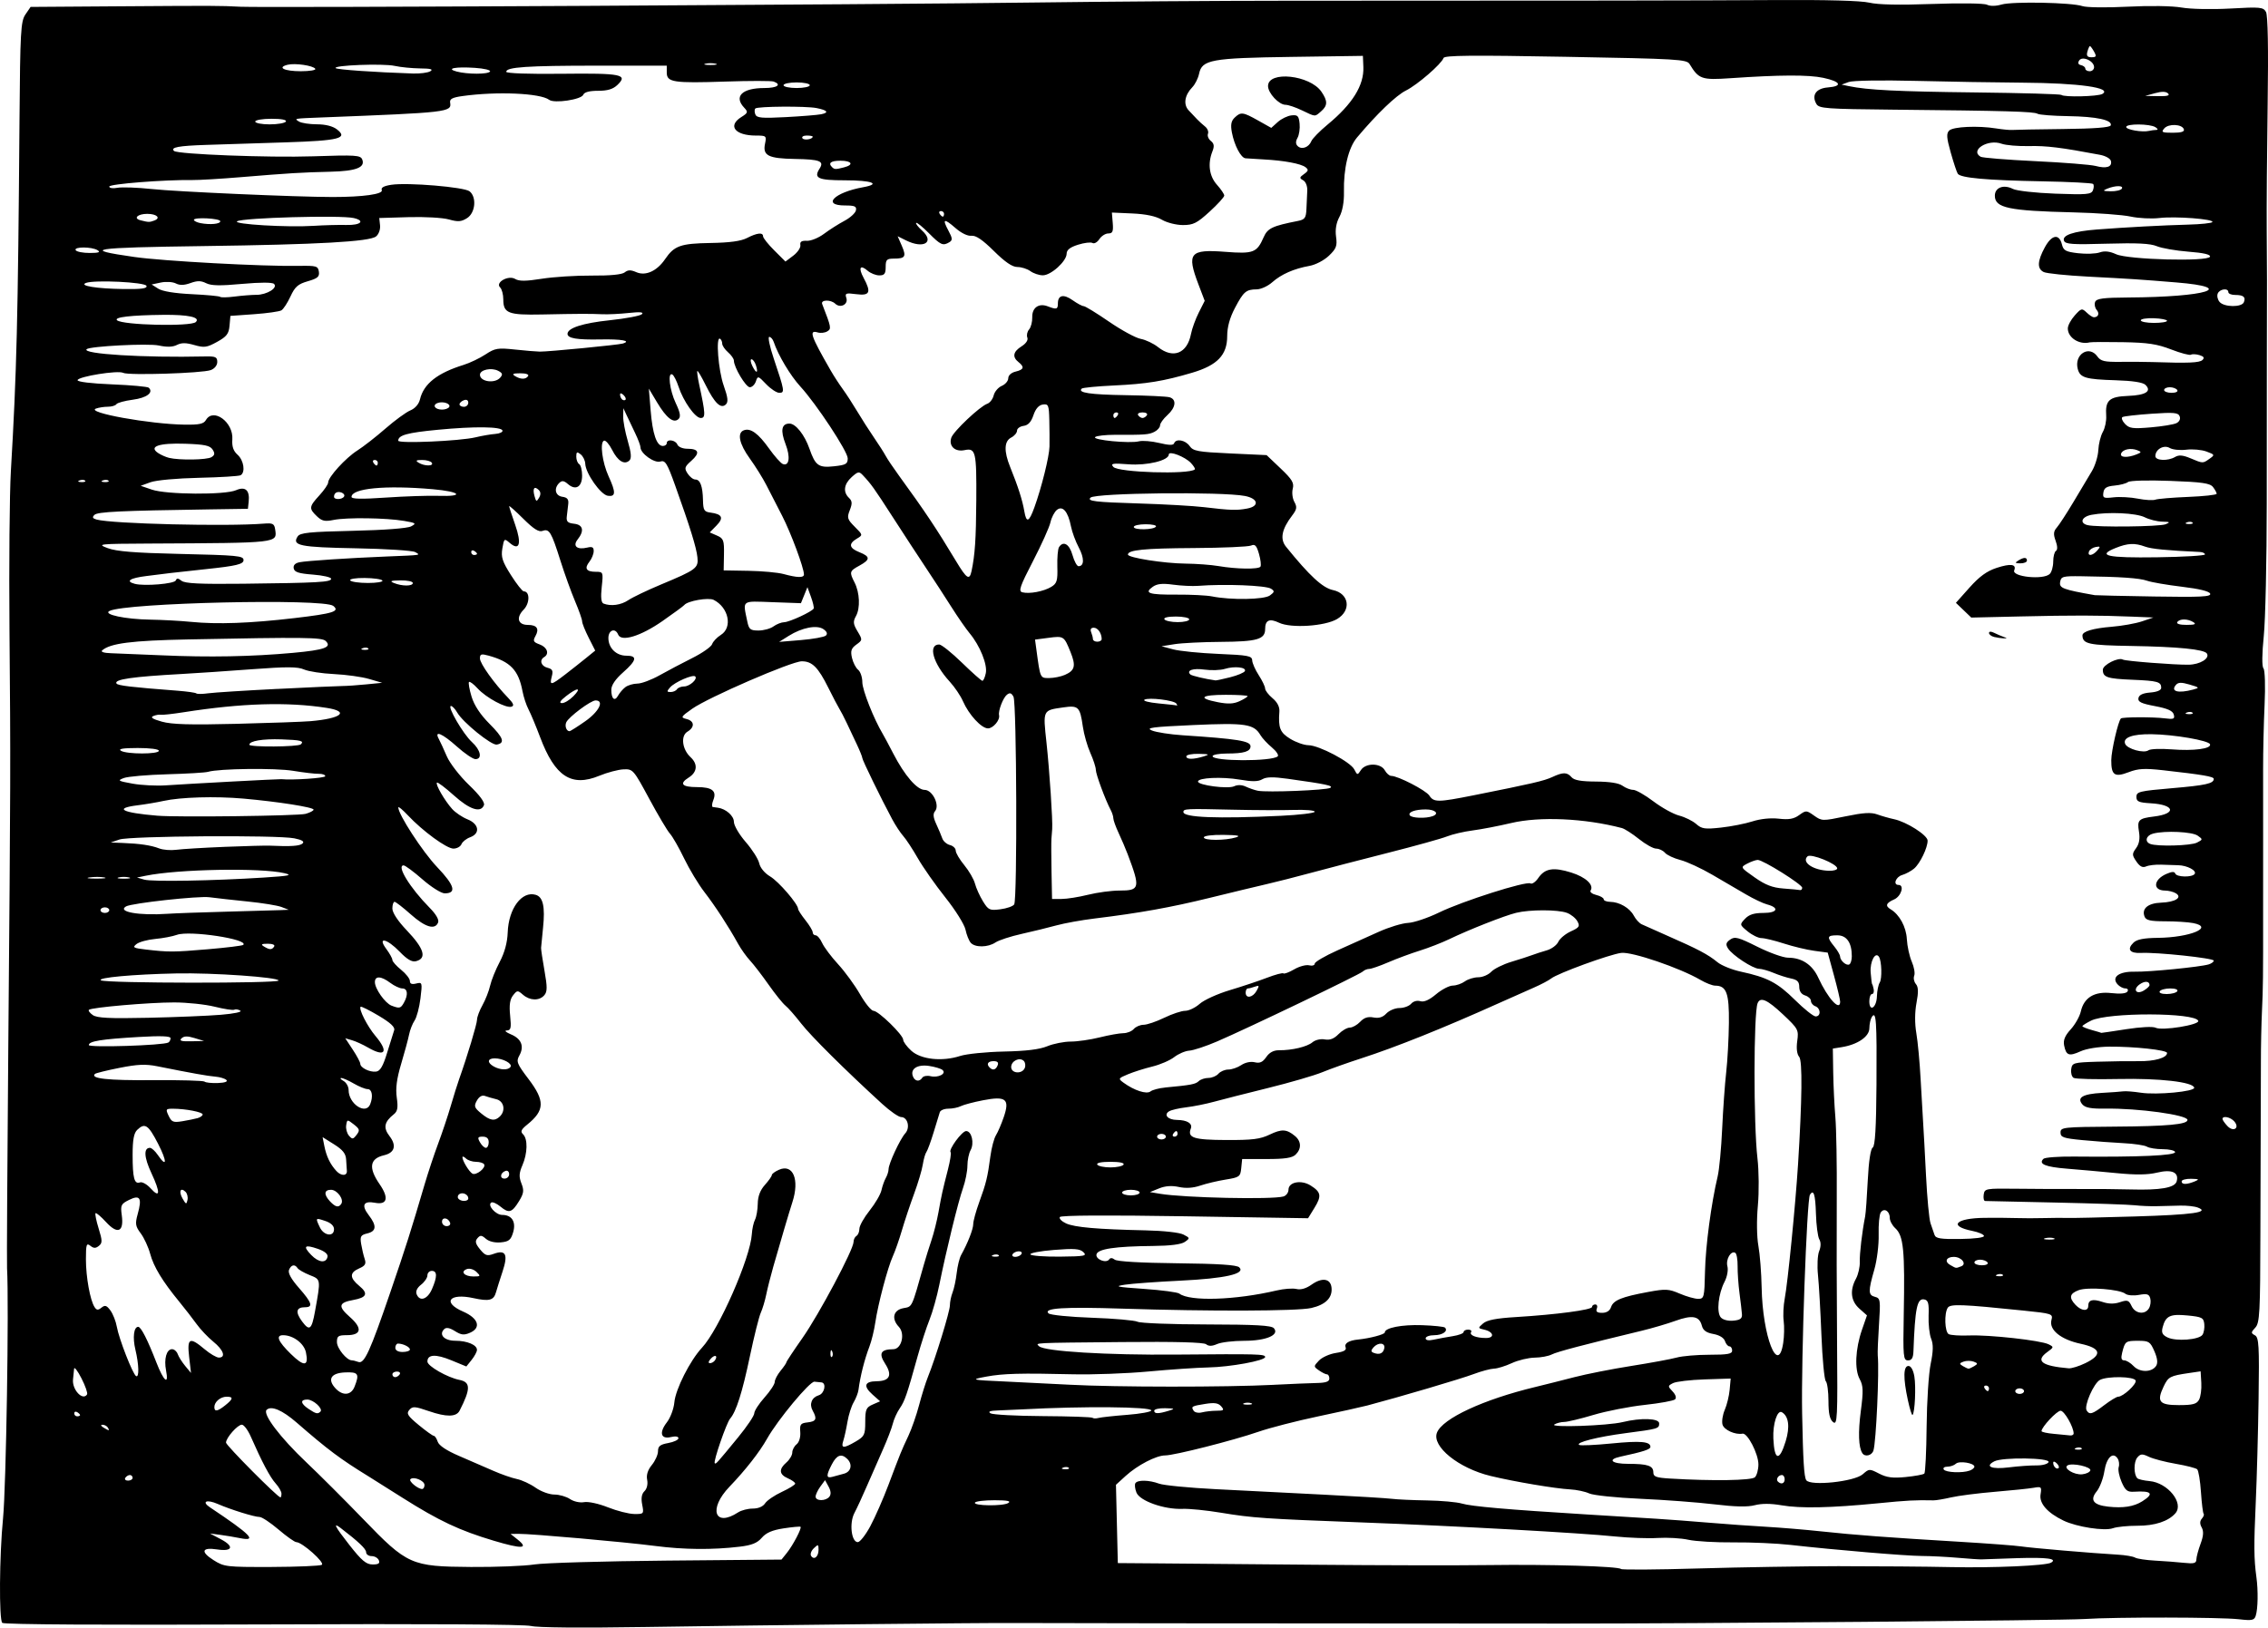 <?xml version="1.0" encoding="UTF-8" standalone="no"?>
<!-- Created with Inkscape (http://www.inkscape.org/) -->

<svg
   width="517.82mm"
   height="371.699mm"
   viewBox="0 0 517.82 371.699"
   version="1.1"
   id="svg5"
   xml:space="preserve"
   inkscape:version="1.2.2 (b0a8486, 2022-12-01)"
   sodipodi:docname="washinginsink1927.svg"
   xmlns:inkscape="http://www.inkscape.org/namespaces/inkscape"
   xmlns:sodipodi="http://sodipodi.sourceforge.net/DTD/sodipodi-0.dtd"
   xmlns="http://www.w3.org/2000/svg"
   xmlns:svg="http://www.w3.org/2000/svg"
   xmlns:rdf="http://www.w3.org/1999/02/22-rdf-syntax-ns#"
   xmlns:cc="http://creativecommons.org/ns#"
   xmlns:dc="http://purl.org/dc/elements/1.1/"><sodipodi:namedview
     id="namedview7"
     pagecolor="#ffffff"
     bordercolor="#000000"
     borderopacity="0.25"
     inkscape:showpageshadow="2"
     inkscape:pageopacity="0.0"
     inkscape:pagecheckerboard="0"
     inkscape:deskcolor="#d1d1d1"
     inkscape:document-units="mm"
     showgrid="false"
     inkscape:zoom="0.092365554"
     inkscape:cx="1927.1253"
     inkscape:cy="1293.7724"
     inkscape:window-width="1390"
     inkscape:window-height="1099"
     inkscape:window-x="0"
     inkscape:window-y="25"
     inkscape:window-maximized="0"
     inkscape:current-layer="layer1" /><defs
     id="defs2" /><g
     inkscape:label="Layer 1"
     inkscape:groupmode="layer"
     id="layer1"
     transform="translate(417.462,170.341)"><path
       style="fill:#000000;stroke-width:0.652"
       d="m -296.218,201.001 c -1.25,-0.386 -24.095,-0.522 -60.977,-0.364 -36.622,0.157 -59.268,0.024 -59.743,-0.353 -0.773,-0.612 -0.669,-15.391 0.169,-23.867 0.71,-7.188 1.377,-48.804 0.916,-57.157 -0.068,-1.229 0.056,-23.502 0.277,-49.494 0.538,-63.618 0.543,-65.052 0.28,-96.113 -0.126,-14.928 0.015,-31.309 0.316,-36.402 1.329,-22.584 1.621,-34.432 1.97,-80.176 0.154,-20.18 0.287,-22.55 1.352,-24.108 l 1.182,-1.728 19.811,-0.138 c 22.653,-0.157 23.194,-0.154 28.141,0.099 5.156,0.264 143.958,-0.475 180.932,-0.964 16.86,-0.222 42.951,-0.407 57.978,-0.409 67.44,0 93.906,-0.048 111.292,-0.154 11.885,-0.075 19.748,0.142 21.659,0.595 1.987,0.471 6.823,0.573 14.328,0.3 6.444,-0.234 11.846,-0.162 12.528,0.169 0.731,0.354 2.031,0.338 3.332,-0.043 2.518,-0.736 16.059,-0.472 18.46,0.361 0.928,0.322 5.502,0.381 10.329,0.133 5.105,-0.262 10.169,-0.181 12.329,0.196 2.074,0.362 6.904,0.459 11.126,0.224 6.872,-0.384 7.513,-0.322 8.131,0.785 0.428,0.766 0.565,8.363 0.38,20.939 -0.16,10.856 -0.256,23.904 -0.214,28.998 0.075,8.955 0.077,11.421 0.026,30.015 -0.013,4.742 -0.023,19.255 -0.02,32.251 0.001,12.996 -0.304,26.637 -0.678,30.313 -0.414,4.06 -0.441,6.961 -0.07,7.389 0.34,0.393 0.454,4.08 0.256,8.324 -0.195,4.19 -0.347,10.78 -0.338,14.643 0.01,3.864 0.013,11.192 0.005,16.285 -0.008,5.093 -0.01,12.421 -0.005,16.285 0.015,15.169 -0.01,17.427 -0.257,22.671 -0.141,2.986 -0.251,8.159 -0.246,11.495 0.005,3.337 -0.01,8.941 -0.033,12.453 -0.025,3.512 -0.061,15.573 -0.083,26.801 -0.035,18.228 -0.16,20.543 -1.164,21.606 -1.01,1.069 -1.018,1.248 -0.085,1.749 0.903,0.484 1.013,2.395 0.836,14.476 -0.112,7.655 -0.399,18.23 -0.638,23.498 -0.456,10.064 -0.432,13.051 0.14,17.243 0.427,3.132 0.354,7.258 -0.158,8.847 -0.33,1.023 -0.846,1.13 -3.813,0.788 -4.256,-0.49 -28.208,-0.526 -35.42,-0.053 -4.772,0.313 -89.901,1.056 -118.622,1.036 -6.231,0 -22.125,0 -35.32,-0.024 -36.786,0 -83.248,-0.063 -90.299,-0.101 -8.687,-0.046 -55.211,0.456 -84.302,0.912 -14.756,0.232 -24.761,0.138 -25.99,-0.241 z M 2.67,187.338 c 8.247,0 19.643,0.085 25.324,0.208 9.644,0.208 21.672,-0.327 22.836,-1.015 1.534,-0.906 -0.92,-1.238 -7.64,-1.033 -4.142,0.126 -7.831,0.254 -8.198,0.285 -0.367,0.031 -2.766,-0.128 -5.331,-0.354 -2.566,-0.224 -6.314,-0.416 -8.33,-0.424 -3.731,-0.024 -19.734,-1.364 -29.989,-2.527 -3.116,-0.354 -8.963,-0.613 -12.995,-0.577 -4.032,0.036 -8.68,-0.232 -10.329,-0.598 -1.649,-0.365 -4.798,-0.55 -6.997,-0.411 -2.199,0.14 -6.548,-0.024 -9.663,-0.337 -7.788,-0.811 -36.763,-2.42 -57.631,-3.201 -22.41,-0.839 -25.236,-1.033 -32.423,-2.228 -3.301,-0.549 -7.255,-0.945 -8.788,-0.881 -4.154,0.174 -9.749,-1.806 -10.508,-3.718 -0.34,-0.858 -0.449,-1.824 -0.242,-2.145 0.51,-0.79 3.129,-0.738 5.42,0.109 1.032,0.381 6.824,0.945 12.872,1.254 6.048,0.308 17.144,0.872 24.657,1.253 7.514,0.381 14.561,0.811 15.661,0.956 1.1,0.145 4.67,0.308 7.934,0.362 3.264,0.053 6.863,0.377 7.997,0.717 2.184,0.656 10.387,1.372 28.386,2.48 6.048,0.372 13.245,0.816 15.994,0.987 2.749,0.171 8.147,0.576 11.995,0.901 3.849,0.325 9.696,0.743 12.995,0.929 3.299,0.186 8.997,0.662 12.662,1.056 7.669,0.826 15.232,1.394 31.655,2.377 6.414,0.384 12.712,0.86 13.995,1.057 2.35,0.362 16.343,1.556 22.088,1.884 1.702,0.097 3.47,0.399 3.928,0.67 0.458,0.272 2.514,0.582 4.569,0.69 2.055,0.109 5.01,0.334 6.568,0.501 2.329,0.251 2.837,0.113 2.862,-0.77 0.015,-0.591 0.449,-2.203 0.961,-3.581 0.66,-1.774 0.735,-2.858 0.258,-3.713 -0.46,-0.824 -0.45,-1.466 0.033,-2.023 0.389,-0.449 0.572,-0.945 0.407,-1.103 -0.165,-0.157 -0.441,-2.396 -0.614,-4.974 -0.173,-2.578 -0.561,-4.915 -0.861,-5.193 -0.3,-0.279 -2.495,-0.84 -4.878,-1.249 -2.382,-0.408 -5.139,-1.126 -6.127,-1.595 -1.543,-0.733 -1.916,-0.713 -2.658,0.145 -0.853,0.985 -0.846,3.933 0.013,4.756 0.243,0.234 1.492,0.52 2.775,0.637 4.164,0.378 7.909,5.033 5.908,7.343 -1.597,1.844 -4.731,2.873 -8.692,2.855 -2.187,0 -4.699,0.245 -5.583,0.568 -1.898,0.692 -8.277,-0.294 -11.279,-1.742 -3.685,-1.778 -5.575,-3.937 -5.239,-5.983 0.284,-1.729 0.182,-1.828 -1.567,-1.515 -1.029,0.186 -5.02,0.599 -8.869,0.92 -3.849,0.322 -8.347,0.897 -9.996,1.279 -1.649,0.382 -3.449,0.685 -3.998,0.673 -4.117,-0.089 -5.929,0 -12.69,0.671 -10.792,1.061 -17.712,1.205 -22.013,0.459 -2.458,-0.426 -4.52,-0.431 -6.096,-0.024 -1.652,0.437 -4.492,0.377 -9.28,-0.198 -3.795,-0.455 -11.393,-1.026 -16.885,-1.268 -5.514,-0.243 -10.736,-0.79 -11.662,-1.221 -0.922,-0.429 -2.876,-0.843 -4.342,-0.92 -3.367,-0.176 -12.72,-1.755 -18.156,-3.064 -7.322,-1.763 -13.501,-6.762 -12.25,-9.909 1.287,-3.235 10.583,-7.551 22.408,-10.404 2.199,-0.53 6.227,-1.545 8.951,-2.253 2.724,-0.709 8.572,-1.861 12.995,-2.561 4.423,-0.699 9.09,-1.561 10.37,-1.915 1.28,-0.354 4.654,-0.643 7.497,-0.643 4.151,0 5.169,-0.188 5.169,-0.958 0,-0.527 -0.28,-0.958 -0.622,-0.958 -0.342,0 -0.802,-0.545 -1.022,-1.21 -0.245,-0.74 -1.272,-1.367 -2.643,-1.613 -1.618,-0.291 -2.352,-0.823 -2.637,-1.912 -0.574,-2.194 -2.177,-2.487 -6.011,-1.099 -1.866,0.675 -5.342,1.697 -7.724,2.271 -13.282,3.199 -19.315,4.791 -20.536,5.417 -0.752,0.386 -2.512,0.711 -3.911,0.723 -1.399,0.024 -3.742,0.577 -5.209,1.256 -1.466,0.679 -3.3,1.244 -4.076,1.256 -0.776,0.024 -2.875,0.576 -4.665,1.254 -2.796,1.059 -16.91,5.229 -24.246,7.163 -1.283,0.338 -6.332,1.457 -11.221,2.487 -4.889,1.029 -11.017,2.607 -13.618,3.506 -5.762,1.992 -19.226,5.409 -21.312,5.409 -2.042,0 -6.334,2.231 -9.031,4.693 l -2.202,2.011 0.213,8.942 0.213,8.942 8.986,0.068 c 4.942,0.036 21.131,0.179 35.976,0.314 14.844,0.135 32.688,0.169 39.652,0.072 13.833,-0.191 29.651,0.277 30.267,0.894 0.214,0.215 8.186,0.162 17.715,-0.121 9.53,-0.28 24.074,-0.517 32.321,-0.525 z M -343.989,187.027 c 0.797,-0.472 -4.487,-5.181 -5.814,-5.181 -0.376,0 -2.203,-1.293 -4.06,-2.874 -1.857,-1.581 -3.806,-2.874 -4.331,-2.874 -1.191,0 -6.601,-1.683 -9.552,-2.972 -2.533,-1.106 -3.78,-0.565 -1.777,0.772 9.369,6.253 10.933,7.862 6.83,7.028 -1.191,-0.242 -3.215,-0.58 -4.498,-0.75 l -2.332,-0.31 2.521,1.335 c 3.096,1.639 2.625,2.848 -0.899,2.308 -3.487,-0.534 -3.84,0.524 -0.814,2.44 2.435,1.54 2.899,1.595 13.24,1.565 5.894,-0.024 11.063,-0.237 11.486,-0.487 z m 48.512,-0.085 c 2.316,-0.355 15.964,-0.75 30.328,-0.88 l 26.117,-0.234 1.214,-1.512 c 1.403,-1.749 3.462,-5.672 3.133,-5.971 -0.123,-0.111 -1.854,0.046 -3.848,0.352 -2.607,0.399 -4.01,1.003 -4.998,2.151 -1.034,1.201 -2.282,1.705 -5.039,2.035 -6.229,0.745 -12.724,0.688 -19.326,-0.169 -6.948,-0.903 -28.323,-2.797 -31.187,-2.763 l -1.8,0.024 1.594,1.272 c 2.659,2.122 1.026,2.204 -5.437,0.274 -7.829,-2.338 -12.491,-4.533 -20.843,-9.812 -3.681,-2.327 -7.16,-4.518 -7.731,-4.869 -6.505,-4.001 -9.216,-6.031 -16.432,-12.3 -3.282,-2.851 -5.799,-3.919 -6.853,-2.909 -0.984,0.943 3.098,6.333 9.1,12.016 2.967,2.81 8.774,8.61 12.904,12.889 10.147,10.514 10.972,10.881 24.633,10.98 5.643,0.041 12.156,-0.215 14.472,-0.57 z m -35.487,-0.947 c -0.211,-0.527 -0.951,-0.958 -1.645,-0.958 -0.694,0 -1.262,-0.401 -1.262,-0.892 0,-0.754 -1.722,-2.391 -5.803,-5.517 -1.88,-1.44 -1.321,-0.347 1.969,3.846 2.822,3.598 3.852,4.464 5.313,4.47 1.338,0 1.712,-0.243 1.428,-0.95 z m 100.388,-2.41 c 0,-1.268 -0.085,-1.295 -1.078,-0.343 -0.593,0.568 -0.872,1.353 -0.62,1.744 0.67,1.04 1.699,0.191 1.699,-1.401 z m 11.834,-5.413 c 1.085,-2.02 2.946,-6.258 4.135,-9.42 2.767,-7.356 2.924,-7.742 4.541,-11.176 0.744,-1.581 1.846,-4.742 2.447,-7.025 0.602,-2.283 1.501,-5.157 1.999,-6.386 1.763,-4.355 5.039,-15.028 5.036,-16.403 -0.002,-0.767 0.272,-2.089 0.608,-2.937 0.336,-0.848 0.761,-2.843 0.944,-4.434 0.183,-1.591 0.632,-3.431 0.998,-4.088 1.523,-2.731 2.778,-5.938 2.778,-7.1 0,-0.683 0.618,-2.938 1.374,-5.013 1.583,-4.345 1.901,-5.653 2.546,-10.477 0.258,-1.932 0.829,-4.087 1.269,-4.79 0.44,-0.703 1.242,-2.569 1.782,-4.149 1.413,-4.128 0.518,-4.856 -4.728,-3.841 -2.15,0.416 -4.43,1.019 -5.067,1.34 -0.636,0.321 -1.92,0.583 -2.853,0.583 -0.933,0 -1.812,0.359 -1.953,0.798 -0.142,0.439 -0.781,2.523 -1.421,4.63 -0.64,2.107 -1.379,4.119 -1.642,4.47 -0.263,0.351 -0.635,1.644 -0.826,2.874 -0.191,1.229 -1.091,4.247 -1.998,6.706 -0.907,2.459 -2.154,6.195 -2.769,8.302 -0.616,2.107 -1.543,4.759 -2.061,5.893 -1.182,2.586 -3.399,10.965 -4.017,15.182 -0.257,1.756 -0.853,4.199 -1.323,5.428 -1.142,2.985 -2.104,6.783 -2.506,9.899 -0.091,0.702 -0.589,1.996 -1.108,2.874 -0.519,0.878 -1.157,2.89 -1.418,4.47 -0.261,1.58 -0.688,3.52 -0.949,4.311 -0.582,1.766 0.047,1.803 2.847,0.167 1.982,-1.158 2.166,-1.538 2.166,-4.482 0,-2.826 0.206,-3.306 1.696,-3.957 l 1.696,-0.74 -1.731,-1.538 c -2.172,-1.93 -1.84,-3.014 0.933,-3.042 3.002,-0.029 3.648,-1.367 1.939,-4.016 -1.522,-2.361 -0.999,-3.277 1.882,-3.297 1.877,-0.024 2.742,-3.538 1.255,-5.113 -1.737,-1.839 -1.272,-3.818 1.001,-4.253 2.129,-0.408 1.845,0.196 4.76,-10.121 0.397,-1.405 1.159,-3.848 1.693,-5.428 0.534,-1.581 1.254,-4.454 1.599,-6.386 0.725,-4.056 0.885,-4.78 2.151,-9.721 0.515,-2.01 0.794,-3.79 0.619,-3.958 -0.565,-0.542 2.58,-4.842 3.542,-4.842 1.264,0 1.907,2.771 1.015,4.369 -0.398,0.712 -0.723,2.309 -0.723,3.55 0,1.24 -0.456,3.543 -1.014,5.118 -1.097,3.096 -3.858,14.382 -5.405,22.088 -0.529,2.634 -1.538,6.227 -2.243,7.983 -0.705,1.756 -1.921,5.492 -2.701,8.302 -2.451,8.827 -2.935,10.234 -4.101,11.938 -0.625,0.913 -1.332,2.48 -1.572,3.482 -0.24,1.003 -1.27,3.691 -2.29,5.974 -1.02,2.283 -2.66,6.019 -3.644,8.302 -0.984,2.283 -2.259,5.039 -2.832,6.125 -1.206,2.282 -0.698,6.648 0.774,6.648 0.496,0 1.79,-1.652 2.875,-3.672 z m -30.179,-3.133 c 0.723,-0.472 2.225,-0.859 3.338,-0.859 1.258,0 2.32,-0.454 2.805,-1.199 0.43,-0.66 2.151,-1.835 3.826,-2.612 1.674,-0.777 3.044,-1.628 3.044,-1.891 0,-0.264 -0.75,-0.807 -1.666,-1.207 -2.012,-0.879 -2.122,-2.077 -0.333,-3.629 0.733,-0.636 1.333,-1.651 1.333,-2.256 0,-0.605 0.446,-1.455 0.992,-1.889 0.574,-0.456 0.925,-1.634 0.833,-2.792 -0.139,-1.756 0.068,-2.028 1.674,-2.206 1.966,-0.217 2.217,-0.79 1.169,-2.667 -0.844,-1.511 -0.243,-3.038 1.392,-3.535 1.306,-0.397 1.799,-2.792 0.605,-2.935 -0.367,-0.043 -1.089,-0.116 -1.605,-0.159 -1.075,-0.092 -8.396,8.721 -10.809,13.012 -1.73,3.076 -4.926,7.16 -8.599,10.987 -4.864,5.068 -3.391,9.36 2.002,5.837 z m -21.917,-1.754 c -0.29,-1.483 -0.124,-2.461 0.522,-3.081 0.559,-0.535 0.81,-1.598 0.612,-2.588 -0.223,-1.117 0.136,-2.254 1.07,-3.392 0.773,-0.941 1.405,-2.359 1.405,-3.151 0,-1.14 0.486,-1.527 2.332,-1.859 1.283,-0.232 2.332,-0.725 2.332,-1.098 0,-0.407 -0.673,-0.517 -1.681,-0.275 -2.347,0.564 -2.787,-0.986 -0.955,-3.361 0.809,-1.048 1.576,-3.099 1.705,-4.558 0.264,-2.983 3.589,-9.566 6.295,-12.464 3.882,-4.156 11.06,-20.504 11.395,-25.949 0.072,-1.183 0.399,-2.669 0.725,-3.302 0.326,-0.633 0.609,-2.28 0.629,-3.66 0.025,-1.685 0.557,-3.089 1.623,-4.277 0.873,-0.972 1.587,-1.99 1.588,-2.261 4.5e-4,-0.271 0.742,-0.816 1.647,-1.211 3.213,-1.403 4.72,2.26 3.048,7.406 -0.713,2.195 -2.709,8.937 -4.361,14.734 -0.601,2.107 -1.326,4.981 -1.613,6.386 -0.286,1.405 -0.849,3.273 -1.249,4.151 -0.4,0.878 -1.513,5.333 -2.473,9.899 -1.744,8.298 -3.124,12.65 -4.524,14.273 -0.829,0.961 -3.883,9.812 -3.509,10.17 0.27,0.259 0.343,0.179 5.35,-5.923 2.018,-2.459 3.673,-4.922 3.677,-5.473 0.005,-0.552 1.058,-2.178 2.341,-3.614 1.283,-1.436 2.332,-3.03 2.332,-3.541 0,-0.511 0.6,-1.661 1.333,-2.554 0.733,-0.893 1.333,-1.769 1.333,-1.948 0,-0.179 1.643,-2.663 3.651,-5.521 3.781,-5.383 11.677,-20.227 11.677,-21.953 0,-0.54 0.3,-1.16 0.666,-1.377 0.367,-0.217 0.666,-0.95 0.666,-1.629 0,-0.679 1.05,-2.552 2.333,-4.162 1.283,-1.611 2.501,-3.697 2.706,-4.636 0.205,-0.939 0.655,-2.206 0.999,-2.816 0.344,-0.61 0.626,-1.507 0.626,-1.994 0,-1.24 2.63,-6.896 3.807,-8.187 1.176,-1.289 0.562,-3.718 -0.94,-3.718 -0.573,0 -2.533,-1.365 -4.356,-3.034 -8.491,-7.77 -16.224,-15.451 -18.485,-18.361 -1.365,-1.757 -2.974,-3.586 -3.576,-4.064 -0.602,-0.479 -2.334,-2.634 -3.849,-4.789 -1.515,-2.155 -3.425,-4.637 -4.244,-5.515 -0.819,-0.878 -2.045,-2.602 -2.725,-3.832 -2.192,-3.964 -5.174,-8.542 -7.694,-11.815 -1.353,-1.756 -3.431,-5.205 -4.618,-7.664 -1.187,-2.459 -2.64,-4.999 -3.229,-5.644 -0.589,-0.646 -2.722,-4.238 -4.74,-7.983 -3.584,-6.651 -3.72,-6.806 -5.874,-6.71 -1.213,0.053 -3.694,0.712 -5.513,1.462 -6.374,2.628 -10.134,0.181 -13.51,-8.787 -0.957,-2.542 -2.153,-5.405 -2.658,-6.362 -0.505,-0.957 -1.127,-2.842 -1.382,-4.191 -0.904,-4.78 -2.766,-6.726 -7.741,-8.094 -1.677,-0.461 -1.97,-0.365 -1.97,0.642 0,1.169 3.285,5.756 6.468,9.034 1.192,1.228 1.396,1.767 0.75,1.984 -1.24,0.418 -5.806,-2.041 -7.755,-4.176 -0.895,-0.981 -1.778,-1.64 -1.96,-1.465 -0.183,0.176 0.079,1.678 0.583,3.34 0.605,1.997 1.994,4.103 4.096,6.21 3.192,3.199 3.607,4.387 1.659,4.749 -1.205,0.224 -7.753,-5.085 -9.026,-7.318 -0.47,-0.824 -1.113,-1.498 -1.43,-1.498 -0.94,0 2.798,6.435 4.784,8.234 2.003,1.815 2.433,3.9 0.804,3.9 -0.565,0 -2.471,-1.293 -4.234,-2.874 -3.325,-2.981 -5.242,-3.793 -4.141,-1.756 0.332,0.615 1.159,2.408 1.838,3.986 0.679,1.578 2.952,4.517 5.051,6.531 2.475,2.376 3.68,4.005 3.427,4.635 -0.732,1.828 -3.262,1.004 -6.864,-2.237 -1.962,-1.765 -3.704,-3.078 -3.872,-2.918 -0.395,0.378 1.762,4.109 3.482,6.024 0.738,0.821 2.316,1.884 3.507,2.362 2.641,1.06 2.955,3.233 0.591,4.095 -0.866,0.316 -1.757,1.027 -1.978,1.581 -0.222,0.554 -1.046,1.007 -1.831,1.007 -1.556,0 -7.016,-3.992 -10.418,-7.617 -1.177,-1.255 -2.152,-2.065 -2.166,-1.8 -0.079,1.511 5.539,10.152 8.873,13.648 3.979,4.173 4.498,5.987 1.713,5.987 -0.785,0 -3.068,-1.437 -5.073,-3.193 -2.005,-1.756 -3.942,-3.193 -4.303,-3.193 -1.7,0 1.458,5.142 5.954,9.694 1.458,1.476 2.171,2.723 1.919,3.353 -0.702,1.752 -2.927,1.091 -6.233,-1.853 -1.764,-1.571 -3.432,-2.864 -3.707,-2.874 -0.275,0 -0.5,0.677 -0.5,1.527 0,0.959 1.241,2.847 3.271,4.974 4.002,4.196 4.664,6.424 2.1,7.067 -0.904,0.227 -2.016,-0.424 -3.692,-2.161 -2.937,-3.042 -5.195,-3.507 -3.057,-0.63 0.758,1.02 1.378,2.144 1.378,2.498 0,0.354 0.9,1.368 1.999,2.255 1.1,0.887 1.999,2.035 1.999,2.551 0,0.648 0.446,0.828 1.437,0.579 1.387,-0.348 1.421,-0.232 0.976,3.4 -0.254,2.068 -0.856,4.341 -1.339,5.05 -0.483,0.709 -1.049,2.152 -1.257,3.206 -0.208,1.054 -1.021,4.062 -1.806,6.685 -1.017,3.399 -1.306,5.614 -1.005,7.708 0.328,2.285 0.181,3.131 -0.66,3.8 -2.203,1.752 -2.471,3.085 -1.002,4.989 1.667,2.161 1.198,3.809 -1.247,4.382 -3.278,0.768 -3.599,2.857 -1.015,6.6 2.173,3.146 1.761,4.793 -1.062,4.252 -2.617,-0.502 -3.159,0.565 -1.427,2.81 1.875,2.431 1.78,3.684 -0.317,4.189 -1.5,0.361 -1.685,0.679 -1.402,2.407 0.18,1.095 0.54,2.63 0.802,3.41 0.381,1.136 0.129,1.57 -1.263,2.178 -2.213,0.966 -2.203,2.149 0.034,3.993 2.118,1.746 1.719,2.657 -1.409,3.219 -3.326,0.598 -3.496,1.463 -0.763,3.862 2.936,2.577 2.679,4.168 -0.672,4.168 -1.958,0 -2.261,0.21 -2.261,1.572 0,1.434 2.234,4.176 3.403,4.176 0.267,0 0.942,0.167 1.499,0.372 1.34,0.493 2.656,-2.386 7.323,-16.019 3.548,-10.362 4.616,-13.725 7.81,-24.587 0.775,-2.634 2.159,-6.801 3.077,-9.26 0.918,-2.459 2.215,-6.338 2.882,-8.622 0.668,-2.283 1.521,-5.013 1.897,-6.067 1.846,-5.174 4.097,-12.66 4.097,-13.624 0,-0.596 0.56,-2.084 1.244,-3.309 0.684,-1.224 1.471,-3.231 1.748,-4.461 0.277,-1.23 1.264,-3.672 2.193,-5.428 1.105,-2.089 1.734,-4.408 1.817,-6.706 0.2,-5.483 3.243,-9.559 6.418,-8.594 1.659,0.505 2.147,2.723 1.652,7.499 -0.226,2.182 -0.429,4.256 -0.449,4.607 -0.02,0.351 0.329,2.706 0.779,5.233 0.661,3.714 0.652,4.784 -0.044,5.588 -1.136,1.312 -3.283,1.261 -4.87,-0.116 -1.218,-1.056 -1.327,-1.049 -2.276,0.159 -0.713,0.908 -0.899,2.222 -0.654,4.622 0.29,2.837 0.17,3.357 -0.776,3.378 -0.615,0.024 -0.187,0.413 0.951,0.888 2.406,1.004 3.096,2.746 1.92,4.852 -0.749,1.342 -0.543,1.868 2.088,5.334 3.803,5.008 3.741,7.176 -0.295,10.436 -1.389,1.122 -1.585,1.582 -0.937,2.203 1.106,1.059 1.034,4.352 -0.154,7.077 -0.766,1.757 -0.813,2.64 -0.22,4.145 0.629,1.598 0.542,2.258 -0.532,4.021 -1.622,2.661 -2.323,2.873 -4.238,1.281 -0.846,-0.703 -1.794,-1.128 -2.106,-0.943 -0.981,0.581 0.993,2.831 2.484,2.831 2.225,0 3.211,1.585 2.492,4.004 -0.512,1.722 -0.979,2.097 -2.821,2.267 -1.345,0.126 -2.666,-0.193 -3.382,-0.814 -0.994,-0.862 -1.293,-0.883 -1.94,-0.135 -0.592,0.684 -0.457,1.259 0.598,2.545 1.174,1.431 1.606,1.573 3.111,1.025 2.768,-1.008 3.33,0.113 2.024,4.044 -0.612,1.842 -1.285,3.97 -1.495,4.727 -0.516,1.861 -1.547,2.129 -5.146,1.34 -5.532,-1.213 -7.203,0.977 -2.35,3.08 3.468,1.502 4.18,3.685 1.572,4.824 -1.376,0.601 -2.007,0.532 -3.449,-0.373 -1.206,-0.757 -1.981,-0.901 -2.448,-0.453 -1.31,1.256 0.015,2.657 2.515,2.657 2.728,0 4.982,0.954 4.96,2.098 -0.008,0.426 -0.557,1.451 -1.22,2.277 l -1.205,1.501 -3.432,-1.415 c -3.56,-1.468 -5.458,-1.365 -5.458,0.295 0,1.03 4.573,3.645 7.322,4.187 2.57,0.506 2.576,2.05 0.029,7.022 -0.748,1.46 -2.991,1.496 -7.003,0.113 -3.242,-1.117 -3.729,-1.148 -4.481,-0.28 -0.711,0.821 -0.377,1.359 2.144,3.442 1.643,1.358 3.192,2.469 3.442,2.47 0.25,4.9e-4 0.656,0.608 0.901,1.349 0.288,0.87 2.015,2.02 4.876,3.247 2.437,1.045 5.93,2.562 7.762,3.371 1.833,0.809 4.27,1.661 5.416,1.895 1.146,0.234 3.079,1.128 4.295,1.988 1.22,0.862 3.132,1.563 4.266,1.563 1.13,0 2.741,0.461 3.581,1.024 0.87,0.584 2.256,0.89 3.225,0.713 0.961,-0.176 3.33,0.339 5.453,1.184 2.065,0.822 4.762,1.507 5.994,1.522 2.19,0.027 2.231,-0.024 1.815,-2.145 z m 342.479,-0.758 c 2.786,-1.749 2.196,-2.453 -1.842,-2.196 -1.541,0.097 -2.013,-0.267 -2.862,-2.215 -0.559,-1.282 -0.86,-2.813 -0.669,-3.402 0.191,-0.589 0.085,-1.472 -0.237,-1.962 -1.074,-1.639 -2.539,-0.242 -3.029,2.891 -0.263,1.682 -1.052,3.757 -1.753,4.611 -1.621,1.974 -0.765,3.114 2.615,3.486 3.442,0.378 5.838,0 7.777,-1.213 z m -258.9,0.383 c 0.71,-0.444 -0.194,-0.628 -3.126,-0.635 -2.269,0 -4.283,0.234 -4.475,0.531 -0.494,0.766 6.392,0.86 7.601,0.104 z m -40.842,-1.443 c 0.417,-0.521 0.357,-1.316 -0.175,-2.289 l -0.814,-1.491 -1.077,1.473 c -0.592,0.81 -1.077,1.84 -1.077,2.289 0,1.049 2.306,1.062 3.142,0.024 z m -125.096,-0.701 c 0,-0.473 -0.601,-1.524 -1.335,-2.335 -1.28,-1.415 -3.122,-4.887 -5.673,-10.695 -0.656,-1.493 -1.574,-2.714 -2.042,-2.714 -0.969,0 -3.612,2.995 -3.612,4.094 0,0.629 11.806,12.51 12.432,12.51 0.127,0 0.23,-0.387 0.23,-0.86 z m 32.654,-1.971 c 0,-0.996 -2.488,-2.023 -3.215,-1.326 -0.457,0.438 1.696,2.241 2.676,2.241 0.296,0 0.539,-0.412 0.539,-0.915 z m 310.55,-1.32 c 0,-0.527 -0.282,-0.958 -0.627,-0.958 -0.84,0 -1.442,0.997 -0.91,1.508 0.751,0.719 1.537,0.438 1.537,-0.55 z M 7.827,166.347 c 1.461,-1.288 1.539,-1.292 3.741,-0.154 1.752,0.904 3.095,1.077 6.075,0.782 2.104,-0.208 4.018,-0.562 4.251,-0.786 0.234,-0.224 0.469,-5.055 0.522,-10.736 0.053,-5.681 0.468,-12.121 0.922,-14.311 0.601,-2.898 0.632,-4.463 0.113,-5.748 -0.392,-0.971 -0.655,-3.342 -0.585,-5.269 0.105,-2.861 -0.082,-3.542 -1.014,-3.714 -1.611,-0.298 -2.083,1.986 -2.446,11.848 -0.056,1.523 -0.387,2.076 -1.243,2.076 -1.071,2.4e-4 -1.15,-0.849 -0.972,-10.377 0.278,-14.859 -0.038,-18.076 -1.946,-19.823 -0.686,-0.629 -1.247,-1.689 -1.247,-2.357 0,-1.573 -1.315,-2.346 -2.063,-1.212 -0.32,0.484 -0.531,2.748 -0.47,5.031 0.061,2.283 -0.383,5.875 -0.987,7.983 -1.431,4.993 -1.41,5.852 0.157,6.245 1.213,0.304 1.276,0.74 0.906,6.301 -0.218,3.286 -0.345,6.477 -0.282,7.092 0.366,3.58 -0.374,19.799 -0.99,21.713 -0.371,1.153 -1.932,1.519 -2.529,0.594 -0.875,-1.356 -0.993,-4.731 -0.34,-9.694 0.591,-4.495 0.547,-5.734 -0.26,-7.208 -1.214,-2.218 -1,-6.91 0.515,-11.28 L 8.795,130.057 7.065,128.521 c -1.958,-1.739 -2.234,-4.168 -0.779,-6.842 0.519,-0.953 0.911,-2.677 0.871,-3.832 -0.064,-1.867 0.52,-6.825 1.225,-10.401 0.139,-0.703 0.408,-4.421 0.599,-8.263 0.213,-4.288 0.647,-7.163 1.123,-7.446 0.548,-0.324 0.802,-4.566 0.865,-14.408 C 11.064,62.758 10.903,60.4 9.918,61.889 9.608,62.358 9.35,63.524 9.344,64.481 9.334,66.4 6.66,68.224 3.003,68.808 l -1.999,0.319 0.084,5.428 c 0.046,2.986 0.267,7.584 0.491,10.218 0.224,2.634 0.368,10.968 0.319,18.52 -0.048,7.552 -0.018,22.337 0.071,32.857 0.144,17.43 0.064,19.051 -0.903,18.282 -0.761,-0.605 -1.061,-1.96 -1.061,-4.789 0,-2.17 -0.273,-4.218 -0.607,-4.552 -0.334,-0.334 -0.783,-5.061 -0.999,-10.505 -0.215,-5.444 -0.57,-11.623 -0.788,-13.731 -0.218,-2.107 -0.098,-4.565 0.266,-5.462 0.418,-1.029 0.431,-2.026 0.035,-2.703 -0.345,-0.59 -0.69,-3.233 -0.767,-5.874 -0.127,-4.364 -0.529,-5.634 -1.367,-4.322 -0.721,1.129 -2.028,37.718 -1.785,49.972 0.215,10.85 0.438,14.457 0.941,15.227 0.912,1.398 10.972,0.346 12.892,-1.348 z m 10.3,-16.969 c -1.083,-5.023 -1.031,-7.767 0.145,-7.767 0.572,0 1.099,0.94 1.344,2.395 0.399,2.37 0.119,8.287 -0.416,8.799 -0.152,0.147 -0.635,-1.396 -1.073,-3.427 z m -405.311,17.778 c 0,-0.351 -0.282,-0.639 -0.627,-0.639 -0.345,0 -0.812,0.287 -1.039,0.639 -0.226,0.351 0.056,0.639 0.627,0.639 0.571,0 1.039,-0.287 1.039,-0.639 z m 370.394,-0.128 c 0.44,-0.421 0.8,-1.747 0.8,-2.946 0,-2.395 -2.494,-7.224 -3.622,-7.012 -1.67,0.314 -4.243,-0.856 -4.577,-2.08 -0.199,-0.728 0.036,-2.24 0.52,-3.36 0.485,-1.119 0.987,-3.185 1.115,-4.59 l 0.233,-2.555 -5.939,0.193 c -3.266,0.106 -6.515,0.488 -7.219,0.849 -1.225,0.628 -1.229,0.711 -0.108,1.898 0.715,0.757 0.932,1.467 0.555,1.819 -0.34,0.318 -3.466,0.887 -6.948,1.264 -3.482,0.378 -8.73,1.404 -11.662,2.281 -2.932,0.877 -5.931,1.599 -6.664,1.605 -0.733,0 -1.751,0.264 -2.262,0.574 -1.258,0.763 12.16,0.299 15.59,-0.54 4.175,-1.021 8.33,-0.873 8.33,0.296 0,1.197 -0.207,1.258 -7.664,2.232 -6.408,0.837 -11.549,2.145 -10.584,2.692 0.323,0.183 3.62,0.034 7.327,-0.332 6.661,-0.657 8.922,-0.462 8.922,0.772 0,0.576 -1.609,1.101 -6.831,2.228 -3.093,0.667 -2.035,1.648 1.778,1.648 4.447,0 5.719,0.434 5.719,1.952 0,0.98 0.64,1.216 3.832,1.407 9.695,0.583 18.585,0.448 19.359,-0.294 z m -207.955,-0.823 c 1.626,-0.448 1.98,-2.165 0.7,-3.392 -1.316,-1.261 -2.375,-0.882 -3.483,1.248 -1.35,2.593 -1.323,3.254 0.118,2.869 0.641,-0.171 1.841,-0.498 2.666,-0.725 z m 284.537,-0.73 c 0.279,-0.815 -4.118,-1.8 -5.194,-1.163 -1.085,0.643 1.487,2.219 3.332,2.041 0.888,-0.085 1.726,-0.481 1.862,-0.878 z m -27.522,0.024 c 0.58,-0.212 1.054,-0.613 1.054,-0.889 0,-0.84 -3.477,-1.395 -4.228,-0.675 -0.387,0.37 -1.261,0.674 -1.942,0.674 -0.681,0 -1.054,0.287 -0.827,0.639 0.453,0.702 4.277,0.864 5.943,0.251 z M -173.445,164.863 c -0.221,-0.212 -0.796,-0.234 -1.277,-0.051 -0.532,0.203 -0.374,0.355 0.403,0.386 0.703,0.029 1.096,-0.123 0.875,-0.336 z m 220.911,-0.542 c 1.377,0.024 2.62,-0.32 2.795,-0.756 0.399,-0.996 -10.476,-1.153 -12.376,-0.179 -2.304,1.182 -0.627,1.883 3.31,1.385 2.086,-0.264 4.908,-0.466 6.271,-0.45 z m 4.64,-0.488 c -0.478,-0.458 -0.789,-0.496 -0.789,-0.097 0,0.853 0.788,1.608 1.233,1.182 0.189,-0.181 -0.01,-0.67 -0.444,-1.086 z m -61.864,-5.051 c 1,-3.27 0.685,-5.686 -0.861,-6.602 -1.046,-0.619 -2.108,2.626 -1.96,5.988 0.224,5.089 1.376,5.339 2.821,0.613 z m 67.559,1.61 c -0.221,-0.212 -0.796,-0.234 -1.277,-0.051 -0.532,0.203 -0.374,0.355 0.403,0.386 0.703,0.026 1.096,-0.123 0.875,-0.335 z m -1.819,-3.368 c 0,-1.477 -2.127,-5.187 -2.974,-5.187 -0.865,0 -4.357,3.73 -4.357,4.654 0,0.21 1.275,0.492 2.832,0.626 1.558,0.135 3.207,0.295 3.665,0.356 0.458,0.06 0.833,-0.14 0.833,-0.449 z m -448.831,-1.355 c -0.226,-0.351 -0.769,-0.634 -1.206,-0.629 -0.477,0 -0.395,0.257 0.206,0.629 1.28,0.793 1.511,0.793 1,0 z m 232.746,-2.895 c 3.024,-0.237 5.498,-0.689 5.498,-1.004 0,-0.861 -15.598,-0.996 -29.322,-0.252 -1.649,0.089 -4.198,0.203 -5.665,0.25 -1.847,0.06 -2.377,0.263 -1.725,0.658 0.517,0.314 5.894,0.601 11.948,0.637 6.054,0.036 11.157,0.21 11.34,0.385 0.183,0.174 0.804,0.191 1.38,0.036 0.576,-0.154 3.522,-0.475 6.546,-0.712 z m -239.077,0.058 c 0,-0.154 -0.3,-0.459 -0.666,-0.676 -0.367,-0.217 -0.666,-0.089 -0.666,0.282 0,0.372 0.3,0.676 0.666,0.676 0.367,0 0.666,-0.128 0.666,-0.282 z m 54.87,-0.784 c 0.682,-0.654 -1.603,-2.766 -2.993,-2.766 -1.664,0 -1.548,0.908 0.27,2.124 1.715,1.146 2.101,1.238 2.723,0.642 z m 193.704,-0.212 c 1.487,-0.456 1.397,-0.518 -0.833,-0.575 -1.375,-0.034 -2.499,0.224 -2.499,0.575 0,0.731 0.95,0.731 3.332,0 z m 10.911,0 c 1.658,0 1.799,-0.142 1.052,-1.004 -0.652,-0.753 -1.525,-0.891 -3.58,-0.566 -3.175,0.502 -3.34,0.598 -2.71,1.574 0.261,0.405 1.116,0.572 1.899,0.37 0.783,-0.2 2.286,-0.37 3.338,-0.375 z m 202.676,-1.286 c 1.384,-1.054 2.806,-1.916 3.161,-1.916 1.145,0 4.274,-2.894 3.995,-3.695 -0.329,-0.944 -6.372,-1.052 -8.142,-0.145 -1.421,0.729 -3.703,5.962 -3.045,6.983 0.674,1.045 1.293,0.856 4.03,-1.228 z m -429.005,0.036 c 1.813,-1.449 1.89,-1.952 0.3,-1.952 -1.403,0 -2.799,1.178 -2.799,2.363 0,1.13 0.719,1.012 2.499,-0.411 z m 234.245,-0.459 c -0.458,-0.176 -1.208,-0.176 -1.666,0 -0.458,0.176 -0.083,0.322 0.833,0.322 0.916,0 1.291,-0.145 0.833,-0.322 z m 216.385,-0.793 c 0.374,-0.669 0.609,-2.405 0.523,-3.857 l -0.156,-2.641 -2.666,0.392 c -4.3,0.631 -4.708,0.846 -5.751,3.019 -1.687,3.516 -1.056,4.304 3.444,4.304 3.179,0 4.056,-0.232 4.606,-1.217 z m -482.193,-1.222 c 0.185,-0.287 -0.387,-1.94 -1.273,-3.672 -0.885,-1.732 -1.644,-2.719 -1.686,-2.192 -0.042,0.527 -0.152,1.609 -0.243,2.404 -0.27,2.334 2.204,5.007 3.202,3.46 z m 61.068,-1.754 c 1.174,-2.958 0.878,-3.403 -2.175,-3.273 -3.24,0.138 -4.088,1.606 -2.129,3.681 1.632,1.728 3.527,1.549 4.303,-0.408 z m 381.174,1 c 0,-0.351 -0.45,-0.638 -1,-0.638 -0.55,0 -1,0.287 -1,0.638 0,0.351 0.45,0.639 1,0.639 0.55,0 1,-0.287 1,-0.639 z m -7.997,-0.638 c 0,-0.351 -0.318,-0.639 -0.706,-0.639 -0.388,0 -0.52,0.287 -0.294,0.639 0.226,0.351 0.544,0.638 0.706,0.638 0.162,0 0.294,-0.287 0.294,-0.638 z m -163.272,-0.807 c 3.849,-0.196 8.272,-0.382 9.83,-0.413 2.047,-0.041 2.832,-0.323 2.832,-1.015 0,-0.527 -0.243,-0.958 -0.539,-0.958 -0.296,0 -1.117,-0.405 -1.824,-0.9 -1.264,-0.886 -1.264,-0.922 -0.015,-2.245 0.698,-0.74 2.435,-1.523 3.859,-1.741 1.848,-0.283 2.487,-0.653 2.231,-1.292 -0.356,-0.89 0.726,-1.565 2.843,-1.775 2.696,-0.267 6.106,-1.172 6.106,-1.62 0,-1.058 3.896,-1.819 8.499,-1.659 2.659,0.092 5.013,0.339 5.231,0.548 0.811,0.777 -0.542,1.743 -2.441,1.743 -1.078,0 -1.96,0.321 -1.96,0.713 0,0.451 0.674,0.564 1.833,0.307 1.008,-0.224 2.957,-0.582 4.332,-0.797 1.374,-0.215 2.499,-0.64 2.499,-0.945 0,-0.305 0.468,-0.555 1.039,-0.555 0.571,0 0.873,0.257 0.67,0.572 -0.454,0.703 1.167,1.344 3.399,1.344 2.052,0 1.762,-1.417 -0.39,-1.904 -1.469,-0.332 -1.477,-0.374 -0.271,-1.42 0.898,-0.779 2.996,-1.185 7.561,-1.462 9.146,-0.556 17.314,-1.643 17.314,-2.305 0,-0.315 0.332,-0.573 0.738,-0.573 0.406,0 0.565,0.431 0.354,0.958 -0.275,0.688 0.068,0.958 1.217,0.958 1.03,0 1.755,-0.468 2.035,-1.314 0.516,-1.558 2.428,-2.339 8.439,-3.447 4.036,-0.745 4.713,-0.71 7.237,0.373 1.531,0.657 3.426,1.194 4.211,1.193 1.351,-0.002 1.434,-0.332 1.561,-6.227 0.126,-5.847 1.414,-15.52 2.894,-21.754 0.36,-1.517 0.821,-6.402 1.025,-10.857 0.203,-4.455 0.617,-10.255 0.919,-12.889 0.302,-2.634 0.581,-7.715 0.619,-11.291 0.073,-6.806 -0.553,-8.503 -3.141,-8.509 -0.615,-0.001 -2.126,-0.591 -3.357,-1.31 -4.706,-2.749 -15.661,-6.485 -18.088,-6.168 -2.717,0.355 -14.528,4.671 -15.994,5.844 -0.55,0.44 -2.349,1.388 -3.998,2.105 -1.649,0.718 -5.248,2.316 -7.997,3.553 -12.556,5.648 -23.483,10.032 -31.322,12.565 -3.115,1.007 -7.144,2.441 -8.953,3.187 -1.809,0.746 -7.357,2.361 -12.329,3.589 -4.972,1.228 -10.54,2.644 -12.372,3.147 -1.833,0.503 -4.682,1.075 -6.331,1.271 -1.649,0.196 -3.412,0.603 -3.917,0.905 -1.341,0.801 -0.285,1.967 1.791,1.978 2.311,0.024 3.597,0.81 3.156,1.957 -0.818,2.127 0.624,2.598 8.069,2.63 5.989,0.027 7.763,-0.196 9.926,-1.236 2.768,-1.332 3.881,-1.268 5.8,0.334 1.447,1.208 1.495,2.923 0.119,4.243 -0.785,0.752 -2.443,1.003 -6.622,1.003 h -5.575 l -0.209,2.076 c -0.196,1.954 -0.404,2.107 -3.541,2.611 -1.833,0.294 -4.445,0.913 -5.804,1.375 -1.643,0.559 -3.283,0.665 -4.89,0.318 -1.634,-0.353 -3.099,-0.248 -4.517,0.323 l -2.099,0.846 2.325,0.388 c 5.511,0.92 25.558,1.357 28.148,0.614 0.641,-0.183 1.166,-0.885 1.166,-1.557 0,-1.749 2.902,-2.302 5.039,-0.96 2.405,1.51 2.56,2.398 0.894,5.104 l -1.466,2.382 -28.137,-0.447 c -17.953,-0.285 -28.281,-0.222 -28.536,0.171 -0.219,0.34 0.416,0.993 1.413,1.452 1.956,0.899 7.089,1.348 18.19,1.591 4.08,0.089 7.709,0.493 8.617,0.958 1.508,0.773 1.52,0.838 0.321,1.678 -0.821,0.575 -3.31,0.893 -7.284,0.93 -8.649,0.08 -12.642,0.68 -12.892,1.937 -0.229,1.149 2.275,2.102 2.916,1.109 0.244,-0.377 0.721,-0.349 1.253,0.075 0.534,0.424 5.933,0.739 14.236,0.829 9.502,0.104 13.613,0.372 14.193,0.929 1.531,1.468 -3.239,2.549 -13.413,3.041 -5.315,0.257 -11.013,0.67 -12.662,0.919 -2.592,0.391 -2.004,0.521 4.332,0.963 4.032,0.281 7.662,0.765 8.068,1.077 2.389,1.833 12.832,1.494 22.232,-0.722 1.637,-0.386 3.665,-0.536 4.506,-0.334 0.989,0.239 2.203,-0.111 3.438,-0.986 2.416,-1.712 4.354,-1.418 4.569,0.692 0.234,2.3 -1.355,3.893 -4.629,4.64 -3.169,0.722 -23.177,0.788 -43.127,0.142 -13.395,-0.434 -18.121,-0.13 -16.854,1.084 0.388,0.372 4.823,0.817 9.916,0.995 5.068,0.176 9.75,0.588 10.405,0.914 0.655,0.325 7.764,0.603 15.798,0.616 11.239,0.024 14.774,0.22 15.335,0.865 1.338,1.545 -1.794,2.871 -6.783,2.871 -2.467,0 -5.24,0.33 -6.163,0.733 -1.187,0.518 -1.927,0.535 -2.53,0.056 -0.568,-0.451 -6.983,-0.619 -19.179,-0.503 -20.809,0.198 -19.81,0.147 -18.96,0.957 1.234,1.175 15.511,2.045 31.288,1.906 18.715,-0.164 20.326,-0.121 20.326,0.553 0,0.824 -7.958,2.283 -12.995,2.383 -2.566,0.051 -8.713,0.468 -13.662,0.927 -4.948,0.459 -12.745,0.744 -17.327,0.634 -11.795,-0.284 -15.855,-0.174 -19.659,0.53 -3.768,0.698 -3.448,0.787 3.998,1.107 2.932,0.126 9.68,0.463 14.994,0.748 10.602,0.569 35.638,0.581 46.649,0.024 z m -252.938,-3.289 c -0.512,-2.618 0.116,-4.845 1.366,-4.845 0.5,0 1.085,0.503 1.299,1.118 0.214,0.615 0.984,1.836 1.711,2.714 l 1.322,1.597 -0.425,-3.672 c -0.502,-4.332 0.105,-4.634 3.525,-1.756 1.252,1.054 2.716,1.916 3.253,1.916 1.674,0 1.074,-1.744 -1.249,-3.625 -1.224,-0.992 -2.948,-2.809 -3.832,-4.038 -0.884,-1.229 -2.667,-3.528 -3.963,-5.109 -3.846,-4.691 -5.828,-7.959 -6.632,-10.93 -0.416,-1.54 -1.386,-3.641 -2.155,-4.668 -1.22,-1.629 -1.308,-2.194 -0.689,-4.416 1.022,-3.67 0.535,-4.466 -1.974,-3.223 -1.834,0.909 -1.983,1.219 -1.668,3.472 0.536,3.833 -0.93,4.488 -3.577,1.599 -1.165,-1.271 -2.248,-2.186 -2.407,-2.034 -0.159,0.152 0.159,1.725 0.707,3.494 0.863,2.784 0.869,3.318 0.045,3.973 -0.735,0.585 -1.178,0.576 -1.951,-0.039 -0.87,-0.692 -1,-0.292 -1,3.084 0,4.058 0.956,9.36 1.97,10.925 0.476,0.735 0.791,0.761 1.584,0.13 0.811,-0.645 1.181,-0.526 2.047,0.657 0.581,0.795 1.234,2.461 1.452,3.703 0.478,2.733 3.631,10.816 4.395,11.268 0.743,0.44 0.663,-2.648 -0.155,-6.051 -0.663,-2.754 -0.36,-5.195 0.643,-5.195 0.641,0 2.134,2.926 4.155,8.143 1.674,4.322 2.89,5.322 2.203,1.812 z m 53.346,0.902 c 0.226,-0.351 -0.056,-0.638 -0.627,-0.638 -0.571,0 -1.039,0.287 -1.039,0.638 0,0.351 0.282,0.639 0.627,0.639 0.345,0 0.812,-0.287 1.039,-0.639 z m 401.019,-1.934 c 0.431,-0.661 0.302,-1.745 -0.399,-3.353 -0.95,-2.18 -1.256,-2.376 -3.696,-2.376 -2.88,0 -3.005,0.094 -3.659,2.714 -0.315,1.263 -0.183,1.756 0.471,1.756 0.5,0 1.465,0.588 2.144,1.308 1.407,1.49 4.152,1.464 5.139,-0.048 z m -41.506,0.043 c 0.84,-0.509 0.816,-0.655 -0.166,-1.017 -0.631,-0.232 -1.664,-0.232 -2.295,0 -0.983,0.362 -1.007,0.507 -0.166,1.017 0.54,0.327 1.131,0.595 1.314,0.595 0.183,0 0.775,-0.268 1.314,-0.595 z m 25.369,-0.676 c 3.936,-1.924 3.555,-3.419 -1.127,-4.423 -4.499,-0.965 -7.221,-3.18 -6.639,-5.403 0.376,-1.434 0.209,-1.491 -6.434,-2.176 -14.019,-1.445 -16.641,-1.544 -17.235,-0.645 -0.837,1.265 -0.694,5.493 0.203,6.024 0.431,0.255 2.533,0.395 4.671,0.311 4.633,-0.181 16.343,1.12 18.146,2.016 1.226,0.609 1.216,0.676 -0.271,1.751 -2.829,2.045 -1.322,3.204 4.853,3.733 0.656,0.056 2.38,-0.478 3.832,-1.188 z m -406.288,-2.449 c -0.429,-2.055 -2.913,-3.924 -5.217,-3.924 -1.747,0 -1.159,1.425 1.769,4.284 3.045,2.974 4.121,2.861 3.448,-0.36 z m 93.406,1.781 c 0.717,-1.112 -0.1,-1.348 -1.014,-0.292 -0.526,0.607 -0.576,0.973 -0.134,0.973 0.39,0 0.906,-0.307 1.148,-0.681 z m 26.751,-1.993 c -0.213,-0.51 -0.371,-0.358 -0.403,0.386 -0.029,0.673 0.128,1.05 0.35,0.838 0.221,-0.212 0.245,-0.763 0.053,-1.224 z m 126.046,-0.732 c 0.263,-1.299 -1.417,-1.413 -2.494,-0.169 -0.596,0.688 -0.576,0.972 0.085,1.224 1.311,0.5 2.171,0.123 2.409,-1.055 z m 91.082,-1.224 c 0.227,-1.493 0.274,-3.742 0.105,-4.999 -0.169,-1.256 -0.062,-3.555 0.239,-5.109 0.681,-3.523 2.458,-21.44 3.035,-30.605 0.934,-14.821 1.03,-23.73 0.267,-24.612 -0.512,-0.591 -0.679,-1.943 -0.446,-3.608 0.357,-2.552 0.224,-2.803 -3.231,-6.061 -3.614,-3.408 -5.203,-4.111 -5.819,-2.574 -0.916,2.287 -0.941,27.681 -0.035,35.386 0.339,2.881 0.381,7.766 0.094,10.857 -0.3,3.235 -0.251,7.11 0.117,9.132 0.351,1.932 0.688,6.228 0.748,9.548 0.202,11.123 3.765,20.271 4.925,12.644 z m -313.547,1.505 c 0,-0.57 -1.567,-1.346 -2.72,-1.346 -0.337,0 -0.612,0.431 -0.612,0.958 0,0.596 0.629,0.958 1.666,0.958 0.916,0 1.666,-0.257 1.666,-0.57 z m 409.268,-3.352 c 0.325,-0.477 0.512,-1.586 0.417,-2.464 -0.156,-1.439 -0.534,-1.632 -3.838,-1.953 -3.98,-0.387 -4.987,0.097 -5.674,2.718 -0.317,1.21 -0.064,1.725 1.133,2.304 1.946,0.942 7.179,0.544 7.961,-0.605 z m -430.939,-5.338 c 1.341,-7.441 1.366,-7.267 -1.205,-8.297 -1.297,-0.519 -2.545,-1.236 -2.775,-1.592 -0.622,-0.964 -1.475,-0.786 -1.952,0.407 -0.278,0.694 0.497,2.101 2.261,4.106 2.985,3.393 3.308,4.418 1.39,4.418 -2.029,0 -2.25,1.115 -0.649,3.269 1.675,2.254 2.18,1.855 2.931,-2.311 z m 325.797,0.639 c -0.051,-0.702 -0.302,-2.858 -0.559,-4.79 -0.257,-1.932 -0.452,-4.723 -0.433,-6.203 0.02,-1.48 -0.22,-2.842 -0.531,-3.027 -0.993,-0.588 -2.213,1.495 -1.8,3.073 0.225,0.859 -0.059,2.403 -0.652,3.542 -1.424,2.735 -1.87,6.96 -0.858,8.128 0.479,0.552 1.658,0.859 2.869,0.746 1.583,-0.147 2.035,-0.486 1.964,-1.469 z m 92.937,-1.368 c 0.337,-0.577 0.465,-1.589 0.285,-2.25 -0.269,-0.987 -0.729,-1.129 -2.586,-0.795 -1.249,0.224 -2.63,0.111 -3.09,-0.256 -1.298,-1.032 -8.571,-1.6 -10.649,-0.831 -2.1,0.777 -2.302,1.709 -0.73,3.374 1.319,1.396 2.896,1.531 2.896,0.248 0,-1.409 0.976,-1.687 3.256,-0.926 1.424,0.476 2.679,0.492 3.996,0.051 1.704,-0.569 2.003,-0.468 2.651,0.895 0.841,1.769 3.064,2.042 3.971,0.489 z m -392.032,-4.359 c 1.236,-2.834 1.225,-4.172 -0.034,-4.172 -0.55,0 -1,0.457 -1,1.015 0,0.558 -0.65,1.519 -1.444,2.136 -0.914,0.709 -1.288,1.509 -1.021,2.178 0.709,1.77 2.477,1.185 3.498,-1.157 z m 10.157,-3.94 c -0.616,-0.59 -1.567,-0.87 -2.184,-0.643 -1.57,0.577 -0.579,1.688 1.506,1.688 1.639,0 1.689,-0.077 0.679,-1.045 z m 348.494,0.659 c -0.221,-0.212 -0.796,-0.234 -1.277,-0.051 -0.532,0.203 -0.374,0.355 0.403,0.386 0.703,0.027 1.096,-0.123 0.875,-0.336 z m -9.52,-1.924 c 1.385,-0.509 0.108,-2.161 -1.671,-2.161 -1.727,0 -2.196,1.081 -0.805,1.857 1.442,0.804 1.195,0.774 2.476,0.303 z m 6.035,-0.883 c -0.226,-0.351 -0.994,-0.639 -1.705,-0.639 -0.711,0 -1.293,0.287 -1.293,0.639 0,0.351 0.767,0.639 1.705,0.639 0.967,0 1.527,-0.276 1.293,-0.639 z m -379.01,-1.308 c 0.125,-0.621 -0.675,-1.276 -2.208,-1.807 -3.034,-1.051 -3.478,-0.641 -1.515,1.397 1.688,1.752 3.415,1.943 3.723,0.411 z m 153.248,-0.355 c -0.221,-0.212 -0.796,-0.234 -1.277,-0.051 -0.532,0.205 -0.374,0.355 0.403,0.386 0.703,0.029 1.096,-0.123 0.875,-0.336 z m 5.179,-0.253 c 0.226,-0.351 -0.038,-0.639 -0.588,-0.639 -0.55,0 -1.185,0.287 -1.411,0.639 -0.226,0.351 0.038,0.638 0.588,0.638 0.55,0 1.185,-0.287 1.411,-0.638 z m 14.151,-0.443 c -0.818,-0.783 -2.061,-0.876 -6.735,-0.503 -3.153,0.252 -5.568,0.713 -5.366,1.025 0.201,0.312 3.232,0.538 6.735,0.503 5.67,-0.058 6.259,-0.169 5.366,-1.025 z m 205.623,-3.708 c -0.079,-0.351 -1.273,-0.864 -2.654,-1.139 -5.562,-1.107 -3.853,-2.919 2.82,-2.988 2.553,-0.027 5.842,0 7.308,0.051 1.466,0.056 4.315,0.056 6.331,0 2.016,-0.053 4.415,-0.065 5.331,-0.027 0.916,0.039 7.789,-0.113 15.272,-0.338 13.349,-0.4 17.274,-0.958 14.384,-2.045 -0.733,-0.276 -2.532,-0.472 -3.998,-0.435 -1.466,0.036 -3.865,0.097 -5.331,0.133 -1.466,0.036 -3.715,-0.058 -4.998,-0.21 -1.283,-0.152 -9.38,-0.43 -17.993,-0.617 -8.613,-0.188 -15.907,-0.347 -16.207,-0.357 -0.3,0 -0.45,-0.663 -0.333,-1.454 0.207,-1.397 0.416,-1.434 7.544,-1.346 4.032,0.051 10.479,0.077 14.328,0.06 3.849,-0.024 9.097,0.029 11.662,0.101 6.85,0.196 10.122,-0.381 10.524,-1.854 0.565,-2.069 -1.104,-2.803 -4.506,-1.982 -2.094,0.505 -4.825,0.539 -9.166,0.113 -3.4,-0.334 -8.505,-0.791 -11.343,-1.017 -4.998,-0.397 -6.624,-1.079 -5.392,-2.26 0.327,-0.313 3.435,-0.542 6.906,-0.509 14.94,0.145 23.35,-0.237 23.139,-1.046 -0.092,-0.351 -1.366,-0.639 -2.832,-0.639 -1.466,0 -3.085,-0.259 -3.599,-0.576 -0.513,-0.317 -2.912,-0.675 -5.331,-0.797 -2.419,-0.121 -6.648,-0.437 -9.397,-0.701 -4.354,-0.418 -4.998,-0.642 -4.998,-1.735 0,-1.199 0.549,-1.259 12.329,-1.342 12.088,-0.084 16.66,-0.506 16.66,-1.53 0,-1.14 -11.262,-2.694 -18.718,-2.582 -3.263,0.048 -4.616,-0.196 -5.27,-0.95 -1.357,-1.567 0.06,-2.406 4.465,-2.646 2.124,-0.116 4.312,-0.275 4.862,-0.354 0.55,-0.08 2.349,0.063 3.998,0.314 3.651,0.558 12.38,-0.265 12.195,-1.149 -0.272,-1.303 -7.926,-2.179 -17.309,-1.98 -5.195,0.109 -9.795,0 -10.221,-0.26 -0.427,-0.253 -0.674,-1.145 -0.551,-1.984 0.214,-1.453 0.489,-1.533 5.889,-1.704 3.115,-0.099 7.378,-0.154 9.471,-0.126 3.684,0.053 6.523,-0.764 6.523,-1.879 0,-0.667 -7.508,-1.482 -13.239,-1.437 -2.452,0.024 -5.197,0.467 -6.505,1.062 -2.632,1.197 -3.298,0.962 -3.755,-1.328 -0.241,-1.21 0.173,-2.225 1.502,-3.682 1.009,-1.106 2.046,-2.942 2.304,-4.079 0.727,-3.204 3.119,-4.643 6.984,-4.205 2.036,0.232 3.367,0.101 3.661,-0.354 0.26,-0.404 0.044,-0.717 -0.495,-0.717 -0.527,0 -1.331,-0.431 -1.787,-0.958 -1.415,-1.634 0.382,-2.939 3.937,-2.858 3.266,0.075 14.946,-1.077 16.889,-1.665 0.641,-0.193 1.166,-0.582 1.166,-0.863 0,-0.567 -13.034,-1.949 -16.597,-1.759 -2.582,0.138 -3.294,-0.844 -1.712,-2.36 0.764,-0.732 2.371,-1.046 5.528,-1.081 7.396,-0.082 13.001,-2.431 8.059,-3.378 -1.16,-0.222 -4.03,-0.404 -6.378,-0.404 -3.338,0 -4.361,-0.227 -4.688,-1.045 -0.736,-1.839 0.745,-3.099 3.775,-3.212 3.253,-0.121 4.92,-1.191 3.344,-2.147 -0.547,-0.331 -1.651,-0.607 -2.454,-0.612 -2.875,-0.024 -2.671,-2.504 0.313,-3.806 1.241,-0.542 1.851,-0.568 2.018,-0.087 0.296,0.85 3.902,0.918 4.44,0.082 0.494,-0.765 -1.72,-1.93 -3.761,-1.978 -0.852,-0.024 -2.599,-0.077 -3.882,-0.126 -1.283,-0.048 -2.835,0.133 -3.449,0.403 -0.801,0.352 -1.429,0.034 -2.224,-1.128 -1.009,-1.476 -1.015,-1.746 -0.062,-3.048 0.715,-0.978 0.921,-2.171 0.652,-3.779 -0.444,-2.66 -0.089,-3.013 3.463,-3.448 5.184,-0.636 4.698,-2.693 -0.712,-3.015 -2.819,-0.167 -3.332,-0.395 -3.332,-1.475 0,-1.169 0.683,-1.336 8.04,-1.965 7.811,-0.668 9.62,-1.07 9.62,-2.137 0,-0.527 -2.433,-0.943 -11.542,-1.97 C 72.164,5.089 70.735,5.167 68.555,6.003 c -3.219,1.234 -3.993,0.703 -3.981,-2.734 0.008,-2.147 1.576,-8.928 2.204,-9.53 0.357,-0.342 7.346,-0.366 9.959,-0.034 2.105,0.268 2.385,0.152 2.108,-0.864 -0.233,-0.853 -1.407,-1.378 -4.301,-1.923 -3.147,-0.593 -3.937,-0.977 -3.768,-1.828 0.146,-0.736 1.002,-1.14 2.707,-1.276 1.576,-0.126 2.494,-0.523 2.494,-1.08 0,-1.363 -0.835,-1.597 -6.523,-1.832 -5.849,-0.241 -6.805,-0.563 -6.805,-2.294 0,-1.114 3.559,-2.914 4.575,-2.314 0.579,0.342 11.813,1.218 14.999,1.169 2.611,-0.039 4.903,-1.442 4.182,-2.559 -0.616,-0.955 -6.571,-1.547 -17.327,-1.724 -9.69,-0.159 -11.04,-0.451 -11.083,-2.397 -0.02,-0.911 2.412,-1.636 6.654,-1.984 2.382,-0.196 5.503,-0.752 6.935,-1.236 l 2.603,-0.881 -4.936,-0.2 c -7.634,-0.311 -13.315,-0.321 -25.452,-0.041 l -11.186,0.257 -1.756,-1.683 -1.756,-1.683 3.11,-3.488 c 2.257,-2.531 3.956,-3.764 6.194,-4.495 3.202,-1.046 4.579,-0.853 4.013,0.56 -0.595,1.487 6.644,2.234 8.102,0.836 0.44,-0.421 0.8,-1.698 0.8,-2.836 0,-1.139 0.282,-2.237 0.627,-2.441 0.386,-0.229 0.357,-1.113 -0.076,-2.302 -0.548,-1.508 -0.49,-2.17 0.264,-3.019 0.532,-0.599 2.253,-3.244 3.825,-5.878 1.572,-2.634 3.46,-5.796 4.195,-7.025 0.735,-1.229 1.392,-3.385 1.46,-4.79 0.068,-1.405 0.532,-3.273 1.032,-4.151 0.499,-0.878 0.845,-2.532 0.767,-3.676 -0.24,-3.552 0.678,-4.386 5.014,-4.554 4.035,-0.157 5.458,-1.072 3.935,-2.532 -0.588,-0.564 -2.95,-0.925 -6.807,-1.041 -6.865,-0.208 -8.111,-0.578 -8.634,-2.577 -0.871,-3.327 2.578,-5.526 4.479,-2.856 0.766,1.075 1.617,1.275 5.246,1.231 2.382,-0.029 5.681,0 7.331,0.048 8.169,0.277 10.741,0.171 11.405,-0.465 0.522,-0.5 0.335,-0.813 -0.669,-1.119 -0.767,-0.234 -1.645,-0.275 -1.952,-0.094 -0.307,0.181 -2.343,-0.36 -4.525,-1.205 -3.198,-1.238 -5.32,-1.559 -10.944,-1.657 -3.837,-0.068 -7.277,-0.046 -7.643,0.043 -2.397,0.596 -4.998,-1.064 -4.998,-3.189 0,-0.658 0.711,-1.988 1.58,-2.956 1.487,-1.657 1.646,-1.697 2.713,-0.674 0.623,0.597 1.362,1.086 1.641,1.086 1.031,0 1.363,-0.865 0.65,-1.689 -0.404,-0.467 -0.561,-1.284 -0.348,-1.815 0.311,-0.776 1.804,-0.975 7.572,-1.012 17.992,-0.113 24.943,-2.294 10.965,-3.438 -8.528,-0.698 -10.245,-0.812 -20.107,-1.327 -4.948,-0.259 -9.521,-0.729 -10.163,-1.045 -1.548,-0.764 -1.471,-2.485 0.251,-5.651 1.585,-2.914 3.285,-3.185 3.913,-0.624 0.334,1.361 0.873,1.649 3.695,1.976 1.817,0.21 4.027,0.128 4.911,-0.183 1.117,-0.393 2.265,-0.268 3.759,0.412 2.753,1.252 21.005,1.732 21.427,0.564 0.18,-0.499 -1.427,-0.874 -4.933,-1.148 -2.86,-0.224 -6.104,-0.788 -7.21,-1.253 -1.472,-0.62 -4.523,-0.772 -11.409,-0.569 -7.836,0.232 -9.462,0.121 -9.775,-0.661 -0.507,-1.266 2.12,-2.166 7.532,-2.583 6.632,-0.51 15.105,-0.963 20.858,-1.113 2.858,-0.075 5.326,-0.337 5.485,-0.583 0.44,-0.683 -8.445,-1.361 -12.106,-0.924 -1.782,0.212 -4.74,0.063 -6.573,-0.334 -1.833,-0.397 -7.68,-0.825 -12.995,-0.953 -14.875,-0.358 -17.993,-1.017 -17.993,-3.805 0,-1.883 2.011,-2.636 4.132,-1.549 0.838,0.43 5.167,0.913 9.675,1.079 7.2,0.266 8.208,0.176 8.587,-0.77 0.236,-0.589 0.249,-1.244 0.029,-1.455 -0.22,-0.212 -5.43,-0.478 -11.578,-0.593 -12.77,-0.239 -18.69,-0.772 -19.314,-1.739 -0.239,-0.37 -0.964,-2.556 -1.612,-4.858 -0.949,-3.37 -1.015,-4.345 -0.338,-5.001 0.926,-0.899 6.59,-1.149 10.753,-0.475 1.466,0.237 3.115,0.39 3.665,0.34 0.55,-0.051 5.771,-0.145 11.602,-0.21 7.091,-0.08 10.686,-0.353 10.854,-0.828 0.434,-1.225 -3.227,-2.021 -9.73,-2.116 -3.446,-0.051 -6.595,-0.297 -6.997,-0.548 -0.799,-0.498 -7.247,-0.681 -32.933,-0.931 -15.345,-0.15 -16.934,-0.267 -17.534,-1.295 -1.171,-2.005 -0.089,-3.566 2.619,-3.782 3.457,-0.275 2.949,-1.341 -1.045,-2.191 -3.387,-0.721 -9.917,-0.694 -21.255,0.087 -6.5,0.448 -7.203,0.205 -9.265,-3.214 -0.664,-1.101 -2.505,-1.21 -28.323,-1.679 -21.492,-0.391 -27.67,-0.33 -27.871,0.275 -0.448,1.35 -5.958,6.123 -8.567,7.422 -2.27,1.13 -6.603,5.289 -11.182,10.732 -1.961,2.331 -3.1,7.079 -2.985,12.439 0.049,2.274 -0.338,4.402 -1.034,5.692 -0.729,1.351 -0.993,2.908 -0.768,4.521 0.295,2.105 0.061,2.733 -1.619,4.342 -1.101,1.055 -3.05,2.076 -4.436,2.325 -3.568,0.64 -6.454,1.909 -8.523,3.747 -0.995,0.883 -2.589,1.61 -3.544,1.616 -2.427,0.024 -2.988,0.496 -4.98,4.28 -1.17,2.224 -1.753,4.355 -1.753,6.41 0,4.305 -2.246,6.65 -7.997,8.35 -6.581,1.945 -10.345,2.558 -17.906,2.915 -3.801,0.179 -7.091,0.499 -7.311,0.711 -0.987,0.946 1.879,1.373 10.069,1.5 4.85,0.075 9.342,0.29 9.984,0.477 1.667,0.485 1.44,2.339 -0.5,4.085 -0.916,0.825 -1.666,1.871 -1.666,2.324 0,0.453 -0.566,1.115 -1.259,1.47 -1.287,0.66 -2.134,0.725 -9.037,0.694 -2.181,0 -4.221,0.227 -4.533,0.526 -0.694,0.665 7.906,1.494 10,0.964 0.826,-0.21 2.918,-0.039 4.649,0.379 2.208,0.533 3.218,0.555 3.385,0.075 0.398,-1.146 2.574,-0.764 3.544,0.621 0.812,1.159 1.848,1.348 9.245,1.69 l 8.33,0.385 3.195,3.037 c 2.638,2.507 3.122,3.316 2.776,4.637 -0.23,0.88 -0.064,2.236 0.37,3.014 0.654,1.171 0.569,1.701 -0.495,3.093 -2.394,3.131 -2.838,5.374 -1.414,7.136 5.375,6.65 8.361,9.407 10.724,9.905 3.705,0.78 4.258,4.646 0.944,6.609 -2.797,1.656 -10.533,2.152 -13.259,0.849 -2.196,-1.049 -3.174,-0.599 -3.174,1.464 0,2.323 -1.849,2.854 -10.119,2.906 -4.148,0.027 -8.89,0.261 -10.54,0.523 l -2.999,0.475 2.666,0.714 c 1.466,0.393 6.114,0.859 10.329,1.036 6.802,0.286 7.669,0.452 7.71,1.477 0.025,0.635 0.699,2.161 1.497,3.39 0.798,1.229 1.452,2.596 1.453,3.038 0.001,0.441 0.763,1.436 1.692,2.211 1.086,0.905 1.645,1.987 1.566,3.029 -0.287,3.743 0.14,4.819 2.484,6.251 1.293,0.79 3.154,1.445 4.137,1.455 2.424,0.024 9.591,3.803 10.475,5.523 0.696,1.354 0.736,1.358 1.516,0.159 1.094,-1.679 4.508,-1.65 5.455,0.048 0.392,0.702 1.049,1.277 1.459,1.277 1.547,0 7.923,3.291 8.707,4.493 1.027,1.575 1.952,1.569 10.16,-0.068 13.333,-2.657 16.029,-3.284 17.929,-4.166 2.463,-1.144 3.364,-1.132 4.396,0.058 0.592,0.684 2.191,0.964 5.58,0.978 3.116,0.024 5.195,0.343 6.044,0.958 0.711,0.516 1.809,0.937 2.439,0.937 0.63,0 2.705,1.182 4.612,2.626 1.906,1.444 4.557,2.909 5.891,3.254 1.334,0.346 3.078,1.207 3.876,1.913 1.272,1.125 1.973,1.227 5.665,0.825 2.317,-0.253 5.553,-0.891 7.19,-1.418 1.826,-0.588 4.151,-0.825 6.013,-0.614 2.307,0.262 3.421,0.065 4.643,-0.817 1.561,-1.128 1.66,-1.125 3.411,0.116 1.769,1.253 1.907,1.257 7.183,0.164 4.077,-0.844 5.829,-0.951 7.237,-0.44 1.022,0.371 2.755,0.864 3.852,1.096 2.844,0.602 7.615,3.643 7.644,4.872 0.038,1.6 -1.724,5.254 -3.086,6.402 -0.672,0.566 -1.896,1.226 -2.721,1.467 -1.47,0.429 -2.145,2.268 -0.833,2.268 1.404,0 0.617,2.603 -1,3.309 -1.852,0.809 -2.094,1.481 -0.809,2.247 2.03,1.21 3.559,4.019 3.71,6.818 0.087,1.614 0.592,3.929 1.121,5.143 0.53,1.215 0.782,2.659 0.562,3.21 -0.221,0.551 -0.049,1.409 0.382,1.906 0.569,0.657 0.607,1.834 0.138,4.303 -0.401,2.108 -0.415,4.731 -0.039,6.91 0.334,1.932 0.776,6.674 0.982,10.537 0.206,3.864 0.464,8.318 0.572,9.899 0.108,1.581 0.406,7.041 0.66,12.134 0.255,5.093 0.717,9.979 1.028,10.857 0.31,0.878 0.717,2.06 0.904,2.625 0.279,0.845 1.329,1.016 5.894,0.958 3.317,-0.041 5.497,-0.328 5.411,-0.709 z m 2.309,-136.787 c -0.641,-0.159 -1.166,-0.568 -1.166,-0.906 0,-0.378 0.448,-0.393 1.166,-0.039 0.641,0.316 1.616,0.735 2.166,0.93 0.889,0.316 0.889,0.353 0,0.332 -0.55,-0.024 -1.524,-0.154 -2.166,-0.316 z m 5.498,-17.441 c 1.292,-0.8 1.999,-0.8 1.999,0 0,0.351 -0.675,0.634 -1.499,0.629 -1.212,0 -1.308,-0.128 -0.5,-0.629 z M 51.497,112.453 c -0.451,-0.174 -1.351,-0.186 -1.999,-0.024 -0.648,0.162 -0.279,0.305 0.82,0.318 1.1,0.024 1.63,-0.118 1.179,-0.294 z m -392.698,-2.073 c 0,-0.776 -0.723,-1.456 -1.999,-1.883 -2.268,-0.758 -2.279,-0.744 -1.226,1.471 0.914,1.923 3.225,2.218 3.225,0.412 z m 26.504,-1.46 c -0.412,-1.184 -1.847,-1.38 -1.847,-0.253 0,0.556 0.475,1.011 1.055,1.011 0.58,0 0.936,-0.341 0.791,-0.758 z m -24.846,-4.337 c 0.661,-1.024 -0.937,-3.206 -2.347,-3.206 -1.599,0 -1.684,1.099 -0.207,2.664 1.238,1.31 1.96,1.464 2.554,0.542 z m -35.571,-2.753 c -1.153,-1.105 -1.592,-0.058 -0.657,1.567 0.77,1.339 0.884,1.37 1.116,0.306 0.142,-0.652 -0.065,-1.495 -0.46,-1.873 z m 64.569,1.5 c 0,-0.862 -1.215,-1.46 -2.01,-0.989 -0.372,0.22 -0.505,0.669 -0.294,0.996 0.5,0.776 2.304,0.771 2.304,0 z m -72.339,-5.74 c -1.701,-3.632 -1.826,-5.793 -0.337,-5.793 0.37,0 1.163,0.719 1.764,1.597 2.133,3.119 2.18,1.533 0.076,-2.553 -2.224,-4.318 -2.999,-4.832 -4.755,-3.149 -0.762,0.73 -1.047,2.282 -1.047,5.695 0,5.327 0.386,6.775 1.678,6.3 0.496,-0.183 1.59,0.427 2.431,1.355 2.19,2.414 2.269,0.986 0.19,-3.452 z m 225.614,4.425 c 0,-0.351 -0.9,-0.639 -1.999,-0.639 -1.1,0 -1.999,0.287 -1.999,0.639 0,0.351 0.9,0.639 1.999,0.639 1.1,0 1.999,-0.287 1.999,-0.639 z M 83.639,99.461 c 1.117,-0.46 0.982,-0.556 -0.833,-0.594 -1.191,-0.024 -2.166,0.243 -2.166,0.594 0,0.758 1.158,0.758 2.999,0 z M -301.216,97.811 c 0,-0.556 -0.356,-0.897 -0.791,-0.758 -1.236,0.395 -1.441,1.769 -0.264,1.769 0.58,0 1.055,-0.455 1.055,-1.011 z m -37.053,-0.798 c -0.036,-0.41 -0.112,-1.556 -0.166,-2.548 -0.074,-1.342 -0.774,-2.225 -2.737,-3.457 l -2.637,-1.655 0.399,2.02 c 0.469,2.374 1.318,4.139 2.747,5.708 1.1,1.208 2.506,1.168 2.395,-0.068 z m 31.333,-1.469 c -0.196,-0.304 -1.029,-0.553 -1.85,-0.553 -0.821,0 -1.853,-0.345 -2.293,-0.766 -0.44,-0.421 -0.8,-0.546 -0.8,-0.277 0,0.8 1.477,3.244 2.25,3.726 0.853,0.531 3.208,-1.33 2.693,-2.129 z m 146,0.084 c 0.254,-0.394 -0.895,-0.639 -2.999,-0.639 -2.104,0 -3.253,0.245 -2.999,0.639 0.226,0.351 1.576,0.639 2.999,0.639 1.423,0 2.772,-0.287 2.999,-0.639 z m -144.946,-5.109 c 0,-0.859 -0.444,-1.277 -1.356,-1.277 -1.15,0 -1.248,0.196 -0.643,1.277 0.392,0.703 1.003,1.277 1.356,1.277 0.354,0 0.643,-0.575 0.643,-1.277 z m -30.791,-4.069 c -1.508,-1.178 -1.533,-1.175 -1.748,0.196 -0.12,0.765 0.164,1.831 0.631,2.371 0.757,0.874 0.947,0.853 1.748,-0.196 0.785,-1.026 0.704,-1.327 -0.631,-2.371 z m 185.4,2.792 c 0,-0.351 -0.45,-0.639 -1,-0.639 -0.55,0 -1,0.287 -1,0.639 0,0.351 0.45,0.638 1,0.638 0.55,0 1,-0.287 1,-0.638 z m 2.666,-0.639 c 0,-0.351 -0.132,-0.639 -0.294,-0.639 -0.162,0 -0.479,0.287 -0.706,0.639 -0.226,0.351 -0.094,0.639 0.294,0.639 0.388,0 0.706,-0.287 0.706,-0.639 z M 92.659,85.757 c -0.853,-0.985 -2.689,-1.365 -2.689,-0.556 0,0.237 0.503,0.961 1.117,1.612 1.39,1.472 2.889,0.466 1.572,-1.055 z M -372.356,85.014 c 0.641,-0.181 1.166,-0.559 1.166,-0.84 0,-0.55 -3.871,-1.299 -6.768,-1.311 -1.655,0 -1.72,0.099 -1,1.619 0.674,1.423 1.062,1.578 3.103,1.243 1.283,-0.21 2.857,-0.531 3.499,-0.711 z m 69.007,-0.37 c 1.401,-1.343 0.956,-3.528 -0.804,-3.951 -0.882,-0.212 -2.059,-0.553 -2.615,-0.757 -0.629,-0.232 -1.315,0.174 -1.818,1.074 -0.71,1.271 -0.591,1.624 0.986,2.923 2.011,1.657 3.078,1.836 4.251,0.712 z m -29.594,-2.798 c 0.714,-1.783 0.433,-3.46 -0.579,-3.46 -0.541,0 -1.965,-0.573 -3.165,-1.275 -1.2,-0.701 -2.482,-1.267 -2.848,-1.258 -0.367,0 -0.142,0.31 0.5,0.668 0.641,0.358 1.166,1.291 1.166,2.074 0,3.165 3.925,5.754 4.927,3.251 z m 181.487,-3.826 c 5.906,-0.552 6.942,-0.747 7.674,-1.448 0.425,-0.407 1.425,-0.74 2.223,-0.74 0.798,0 1.825,-0.431 2.281,-0.958 0.456,-0.527 1.476,-0.958 2.266,-0.958 0.79,0 2.119,-0.458 2.954,-1.019 0.899,-0.604 2.151,-0.866 3.074,-0.644 1.172,0.282 1.821,-0.024 2.627,-1.191 0.713,-1.043 1.683,-1.561 2.905,-1.552 2.996,0.024 6.421,-0.793 7.643,-1.818 0.651,-0.546 1.86,-0.828 2.807,-0.654 1.166,0.212 2.106,-0.145 3.138,-1.198 0.811,-0.827 1.975,-1.503 2.587,-1.503 0.612,0 1.678,-0.598 2.368,-1.328 0.893,-0.946 1.765,-1.23 3.027,-0.988 1.238,0.237 2.129,-0.036 2.951,-0.907 0.648,-0.686 1.994,-1.247 2.992,-1.247 0.998,0 2.193,-0.438 2.656,-0.972 0.493,-0.569 1.364,-0.814 2.101,-0.589 0.844,0.257 2.029,-0.265 3.594,-1.582 1.285,-1.081 3,-1.974 3.812,-1.985 0.812,0 2.058,-0.442 2.77,-0.958 0.711,-0.516 2.089,-0.938 3.062,-0.938 0.973,0 2.3,-0.563 2.95,-1.251 0.65,-0.688 2.72,-1.714 4.602,-2.281 1.881,-0.566 4.02,-1.258 4.753,-1.538 0.733,-0.279 2.233,-0.766 3.332,-1.081 1.1,-0.315 2.284,-1.19 2.631,-1.943 0.348,-0.754 1.632,-1.827 2.856,-2.386 1.949,-0.89 2.133,-1.178 1.494,-2.324 -0.402,-0.719 -1.481,-1.581 -2.399,-1.916 -2.087,-0.76 -8.486,-0.764 -11.578,0 -2.678,0.656 -10.689,3.811 -15.248,6.005 -1.708,0.822 -4.749,2.007 -6.758,2.633 -2.009,0.626 -5.235,1.821 -7.17,2.655 -1.935,0.834 -3.899,1.516 -4.365,1.516 -0.466,0 -1.131,0.272 -1.48,0.605 -0.729,0.696 -26.341,12.989 -33.254,15.96 -2.547,1.095 -5.396,2.039 -6.331,2.098 -0.935,0.058 -2.49,0.723 -3.455,1.475 -0.965,0.753 -3.214,1.724 -4.998,2.159 -1.784,0.435 -4.287,1.227 -5.563,1.761 -2.246,0.939 -2.278,1 -1,1.935 2.421,1.769 5.256,2.688 6.136,1.987 0.45,-0.357 1.949,-0.755 3.332,-0.885 z m -214.32,-1.725 c -0.346,-0.332 -1.481,-0.672 -2.522,-0.758 -1.772,-0.145 -5.192,-0.756 -13.26,-2.37 -2.659,-0.532 -4.476,-0.454 -8.618,0.366 -2.887,0.572 -5.41,1.195 -5.608,1.384 -1.112,1.066 2.866,1.498 13.097,1.423 6.322,-0.046 11.691,0.104 11.931,0.333 0.24,0.229 1.6,0.374 3.022,0.321 1.622,-0.06 2.352,-0.322 1.958,-0.7 z m 158.89,-0.515 c 0.245,-0.38 1.09,-0.535 1.877,-0.346 1.759,0.423 3.699,-0.571 2.748,-1.409 -0.363,-0.32 -1.767,-0.742 -3.119,-0.938 -2.681,-0.388 -4.322,0.703 -3.635,2.417 0.452,1.128 1.492,1.262 2.128,0.276 z m -122.19,-5.696 c 0.693,-2.283 1.417,-4.599 1.609,-5.147 0.243,-0.694 -0.826,-1.695 -3.526,-3.301 -2.131,-1.268 -3.991,-2.194 -4.133,-2.058 -0.498,0.477 1.523,4.462 3.378,6.66 3.09,3.661 2.259,4.943 -1.712,2.642 -1.143,-0.663 -2.773,-1.407 -3.623,-1.654 l -1.545,-0.449 1.712,2.599 c 0.942,1.429 1.712,2.878 1.712,3.218 0,0.907 2.135,1.971 3.601,1.794 0.944,-0.113 1.591,-1.216 2.528,-4.304 z m 145.59,3.469 c 0.22,-0.551 0.111,-1.278 -0.243,-1.617 -0.957,-0.917 -2.866,0.024 -2.866,1.409 0,1.497 2.525,1.666 3.108,0.208 z M -300.904,73.308 c 0.482,-0.748 -1.736,-1.948 -3.601,-1.948 -1.682,0 -1.793,0.982 -0.21,1.865 1.483,0.827 3.306,0.867 3.811,0.082 z m 111.22,-0.351 c 0.261,-0.652 -0.036,-0.958 -0.928,-0.958 -1.31,0 -1.708,0.685 -0.868,1.49 0.72,0.69 1.386,0.492 1.796,-0.532 z m 1.425,-3.152 c 5.069,-0.104 8.127,-0.477 9.911,-1.212 1.419,-0.585 3.83,-1.064 5.358,-1.064 1.528,0 4.504,-0.431 6.615,-0.958 2.111,-0.527 4.536,-0.958 5.39,-0.958 0.854,0 1.925,-0.431 2.382,-0.958 0.456,-0.527 1.468,-0.959 2.247,-0.961 0.78,-0.001 2.893,-0.72 4.696,-1.596 1.803,-0.877 3.962,-1.594 4.797,-1.594 0.835,0 2.331,-0.721 3.324,-1.603 0.993,-0.882 4.082,-2.284 6.865,-3.115 2.783,-0.832 6.602,-2.105 8.486,-2.83 1.884,-0.725 3.575,-1.176 3.757,-1.001 0.182,0.174 1.287,-0.241 2.457,-0.922 1.169,-0.681 2.703,-1.094 3.407,-0.918 0.705,0.176 1.281,0 1.281,-0.384 0,-0.387 2.324,-1.748 5.165,-3.022 2.841,-1.275 7.088,-3.184 9.439,-4.242 2.351,-1.058 5.367,-1.975 6.703,-2.037 1.336,-0.063 4.519,-1.131 7.074,-2.374 5.354,-2.606 19.882,-7.231 20.873,-6.643 0.368,0.217 1.168,-0.335 1.779,-1.229 1.513,-2.213 3.447,-2.535 7.531,-1.255 3.317,1.04 5.241,2.831 4.415,4.11 -0.215,0.334 0.371,0.79 1.302,1.014 0.931,0.224 1.693,0.664 1.693,0.977 0,0.313 0.675,0.58 1.499,0.592 2.111,0.031 4.452,1.405 5.377,3.154 0.433,0.818 1.237,1.702 1.787,1.963 0.55,0.261 3.099,1.398 5.665,2.525 7.301,3.208 9.443,4.337 11.662,6.15 0.916,0.748 3.315,1.716 5.331,2.149 6.041,1.3 8.366,2.517 12.348,6.462 2.086,2.067 4.21,3.758 4.719,3.758 1.244,0 1.185,-1.861 -0.074,-2.324 -0.55,-0.203 -1,-0.748 -1,-1.214 0,-0.466 -0.6,-1.029 -1.333,-1.252 -0.848,-0.258 -1.333,-0.966 -1.333,-1.947 0,-1.166 -0.446,-1.632 -1.833,-1.912 -1.008,-0.203 -2.817,-0.784 -4.021,-1.289 -1.204,-0.505 -2.703,-0.929 -3.332,-0.94 -1.423,-0.027 -6.092,-3.092 -7.076,-4.646 -0.579,-0.914 -0.478,-1.336 0.484,-2.02 1.064,-0.758 1.839,-0.554 6.226,1.634 2.756,1.375 5.898,2.499 6.982,2.499 3.158,0 5.546,1.581 6.925,4.586 2.156,4.698 4.959,7.775 4.985,5.472 0.005,-0.439 -0.633,-3.142 -1.417,-6.007 L -0.164,47.213 -3.246,46.798 c -1.695,-0.229 -4.807,-0.974 -6.916,-1.657 -2.109,-0.683 -4.416,-1.242 -5.128,-1.242 -0.711,0 -2.132,-0.691 -3.157,-1.536 -1.841,-1.517 -1.848,-1.552 -0.6,-2.874 0.92,-0.974 2.065,-1.338 4.214,-1.338 3.212,0 3.699,-1.191 0.797,-1.953 -0.892,-0.234 -3.043,-1.256 -4.779,-2.27 -1.736,-1.014 -5.207,-3.041 -7.715,-4.504 -2.507,-1.463 -5.775,-2.973 -7.262,-3.357 -1.487,-0.384 -3.075,-1.127 -3.529,-1.651 -0.454,-0.524 -1.36,-0.953 -2.014,-0.953 -0.654,0 -2.423,-0.989 -3.932,-2.197 -1.509,-1.208 -3.262,-2.333 -3.895,-2.499 -8.507,-2.232 -18.735,-2.695 -25.287,-1.145 -2.853,0.675 -6.807,1.436 -8.787,1.691 -1.98,0.255 -4.612,0.87 -5.849,1.365 -1.237,0.495 -7.264,2.172 -13.393,3.727 -6.129,1.554 -13.993,3.598 -17.475,4.541 -3.482,0.943 -8.13,2.128 -10.329,2.633 -2.199,0.505 -8.047,1.914 -12.995,3.131 -8.902,2.189 -15.985,3.46 -26.323,4.721 -2.932,0.358 -6.831,1.062 -8.663,1.565 -1.833,0.503 -5.402,1.377 -7.931,1.941 -2.529,0.564 -5.22,1.442 -5.979,1.952 -1.733,1.163 -4.684,1.198 -5.663,0.068 -0.409,-0.473 -0.944,-1.819 -1.189,-2.991 -0.245,-1.173 -2.307,-4.471 -4.582,-7.329 -2.276,-2.858 -5.113,-6.901 -6.306,-8.983 -1.193,-2.083 -2.688,-4.361 -3.322,-5.064 -0.634,-0.703 -1.77,-2.427 -2.525,-3.832 -2.516,-4.683 -6.818,-13.501 -6.818,-13.973 0,-0.256 -0.569,-1.672 -1.264,-3.145 -0.695,-1.473 -1.739,-3.685 -2.319,-4.914 -0.58,-1.229 -1.328,-2.666 -1.661,-3.193 -0.333,-0.527 -1.461,-2.68 -2.507,-4.784 -2.339,-4.707 -3.709,-6.075 -6.078,-6.065 -2.337,0 -21.32,8.232 -25.013,10.835 -2.608,1.838 -2.695,1.995 -1.303,2.344 1.834,0.46 1.932,1.867 0.203,2.902 -1.574,0.942 -1.19,4.047 0.719,5.81 1.713,1.582 1.546,3.424 -0.423,4.66 -2.221,1.395 -1.536,2.18 1.9,2.18 3.453,0 4.553,0.873 3.727,2.955 -0.331,0.833 -0.384,1.549 -0.118,1.589 0.266,0.041 0.783,0.113 1.15,0.162 1.833,0.245 3.665,1.859 3.665,3.229 0,0.828 1.215,2.901 2.7,4.608 1.485,1.706 2.872,3.892 3.082,4.856 0.225,1.037 1.246,2.266 2.498,3.007 1.945,1.152 6.381,6.309 6.381,7.418 0,0.261 0.75,1.416 1.666,2.567 0.916,1.151 1.666,2.4 1.666,2.774 0,0.375 0.306,0.681 0.681,0.681 0.374,0 1.039,0.79 1.478,1.756 0.438,0.966 2.075,3.146 3.637,4.844 1.562,1.698 3.815,4.788 5.007,6.865 1.192,2.078 2.575,3.778 3.072,3.778 1.132,0 6.784,5.507 6.784,6.611 0,0.448 0.825,1.569 1.833,2.491 2.205,2.018 7.048,2.543 11.162,1.211 1.466,-0.475 5.964,-0.93 9.996,-1.012 z m -190.762,-2.059 c 0.275,-0.162 0.5,-0.606 0.5,-0.99 0,-0.487 -2.199,-0.569 -7.296,-0.273 -8.514,0.496 -11.364,0.958 -11.364,1.845 0,0.624 17.032,0.077 18.16,-0.583 z m 5.969,-1.021 c -1.602,-0.492 -2.403,-0.474 -2.966,0.065 -0.584,0.559 -0.051,0.723 2.195,0.674 l 2.966,-0.065 z M 67.978,64.705 c 3.322,-0.517 6.105,-0.656 6.73,-0.336 1.437,0.737 10.049,-0.651 9.73,-1.568 -0.671,-1.933 -20.591,-1.978 -24.471,-0.056 -1.092,0.541 -1.985,1.112 -1.985,1.269 0,0.157 0.975,0.554 2.166,0.884 1.191,0.329 2.166,0.619 2.166,0.644 0,0.024 2.549,-0.352 5.664,-0.837 z M -367.023,61.409 c 3.074,-0.257 4.921,-0.654 4.42,-0.951 -0.473,-0.28 -1.088,-0.374 -1.367,-0.208 -0.279,0.167 -2.286,-0.14 -4.46,-0.681 -2.174,-0.54 -6.351,-0.981 -9.283,-0.981 -5.734,0 -18.88,1.14 -19.451,1.687 -0.191,0.183 0.209,0.723 0.889,1.199 0.961,0.674 3.765,0.812 12.604,0.621 6.252,-0.135 13.744,-0.444 16.648,-0.687 z m 41.792,-2.779 c 1.008,-1.804 0.843,-3.235 -0.371,-3.235 -0.584,0 -1.824,-0.575 -2.756,-1.277 -2.089,-1.575 -3.515,-1.64 -3.51,-0.159 0.005,1.517 2.345,4.815 3.806,5.368 1.831,0.693 2.09,0.63 2.83,-0.696 z M 11.069,57.187 c 0.038,-1.238 0.324,-2.647 0.636,-3.13 0.567,-0.879 0.455,-4.916 -0.163,-5.878 -0.834,-1.297 -2.101,1.09 -1.901,3.585 0.118,1.47 0.269,2.673 0.338,2.673 0.068,0 0.224,0.503 0.347,1.118 0.123,0.615 -0.05,1.118 -0.384,1.118 -0.334,0 -0.607,0.742 -0.607,1.65 0,2.563 1.655,1.481 1.735,-1.135 z M -130.559,55.936 c 0.663,-1.186 0.613,-1.317 -0.364,-0.958 -0.622,0.229 -1.357,0.416 -1.633,0.416 -0.275,0 -0.501,0.431 -0.501,0.958 0,1.427 1.619,1.157 2.498,-0.416 z M 73.31,54.64 c 0,-0.928 -1.058,-1.017 -2.24,-0.188 -1.664,1.166 -0.807,2.46 0.938,1.416 0.716,-0.429 1.302,-0.98 1.302,-1.227 z m 6.331,1.393 c 0.24,-0.371 -0.424,-0.639 -1.587,-0.639 -1.1,0 -2.185,0.287 -2.411,0.639 -0.24,0.372 0.424,0.639 1.587,0.639 1.1,0 2.185,-0.287 2.411,-0.639 z M -353.863,53.589 c 0,-0.751 -14.999,-1.795 -23.325,-1.623 -9.897,0.205 -18.242,0.97 -17.214,1.58 1.149,0.681 40.538,0.722 40.538,0.043 z M 5.335,48.054 c 0,-3.111 -1.164,-4.793 -3.316,-4.793 -2.351,0 -2.454,0.385 -0.683,2.554 0.717,0.878 1.31,1.898 1.318,2.267 0.023,0.971 1.464,2.209 2.121,1.821 0.308,-0.183 0.56,-1.014 0.56,-1.849 z M -369.899,46.435 c 4.192,-0.356 7.782,-0.8 7.978,-0.987 1.343,-1.287 -12.246,-3.349 -15.14,-2.298 -0.986,0.358 -3.216,0.782 -4.957,0.941 -1.741,0.159 -3.665,0.685 -4.276,1.167 -0.982,0.775 -0.731,0.921 2.165,1.256 5.256,0.607 6.21,0.602 14.231,-0.077 z m 15.036,-0.62 c 0.238,-0.369 -0.38,-0.635 -1.46,-0.629 -1.454,0 -1.649,0.147 -0.872,0.629 1.28,0.793 1.821,0.793 2.332,0 z m -10.996,-7.951 c 5.681,-0.15 11.229,-0.307 12.329,-0.351 l 1.999,-0.08 -1.666,-0.64 c -0.916,-0.352 -4.365,-0.913 -7.664,-1.246 -3.299,-0.333 -7.256,-0.774 -8.795,-0.98 -2.485,-0.332 -17.75,1.347 -19.028,2.092 -2.117,1.235 2.982,2.14 9.496,1.685 1.649,-0.116 7.647,-0.331 13.328,-0.48 z m -26.657,-0.351 c 0,-0.351 -0.45,-0.639 -1,-0.639 -0.55,0 -1,0.287 -1,0.639 0,0.351 0.45,0.639 1,0.639 0.55,0 1,-0.287 1,-0.639 z m 206.613,-1.314 c 0.725,-1.125 0.569,-46.046 -0.165,-47.422 -0.469,-0.879 -0.832,-0.988 -1.506,-0.453 -0.874,0.695 -2.016,3.684 -1.785,4.671 0.257,1.098 -1.349,3.008 -2.53,3.008 -1.497,0 -4.375,-3.126 -5.723,-6.217 -0.535,-1.227 -1.895,-3.238 -3.022,-4.468 -3.792,-4.139 -5.019,-8.474 -2.398,-8.474 0.512,0 2.845,1.864 5.186,4.143 2.341,2.279 4.445,4.147 4.678,4.151 0.232,0 0.584,-0.782 0.781,-1.748 0.404,-1.976 -1.347,-6.295 -3.689,-9.103 -0.832,-0.998 -2.712,-3.71 -4.178,-6.028 -1.466,-2.318 -4.051,-6.292 -5.745,-8.831 -1.694,-2.539 -5.101,-7.753 -7.573,-11.587 -4.362,-6.766 -4.986,-7.639 -6.926,-9.692 -0.815,-0.862 -1.094,-0.812 -2.499,0.453 -1.789,1.61 -2.031,3.416 -0.637,4.752 0.753,0.721 0.792,1.293 0.193,2.813 -0.677,1.718 -0.565,2.095 1.129,3.789 1.88,1.881 1.88,1.881 0.473,2.723 -1.949,1.167 -1.76,2.156 0.592,3.09 2.518,1 2.519,1.692 0.005,3.063 -2.27,1.238 -2.335,1.462 -1.12,3.834 1.194,2.331 1.345,5.869 0.329,7.689 -0.7,1.253 -0.643,1.814 0.354,3.478 1.164,1.944 1.159,2.005 -0.265,3.034 -1.168,0.844 -1.364,1.437 -1.001,3.024 0.249,1.085 0.883,2.316 1.409,2.734 0.526,0.419 0.957,1.699 0.957,2.846 0,1.758 2.637,8.425 4.671,11.808 0.317,0.527 1.393,2.539 2.391,4.47 2.595,5.021 5.431,8.302 7.176,8.302 1.789,0 3.506,3.539 2.359,4.864 -0.499,0.576 -0.419,1.421 0.276,2.923 0.538,1.162 1.161,2.643 1.386,3.291 0.224,0.648 1.006,1.328 1.737,1.511 0.731,0.183 1.329,0.761 1.329,1.284 0,0.523 0.88,2.015 1.955,3.316 1.075,1.301 2.174,3.202 2.442,4.224 0.268,1.022 1.087,2.833 1.82,4.024 1.238,2.01 1.522,2.14 3.985,1.824 1.459,-0.188 2.877,-0.688 3.151,-1.113 z m 16.862,-2.198 c 2.111,-0.527 5.332,-0.958 7.158,-0.958 4.689,0 4.816,-0.56 1.888,-8.302 -0.465,-1.229 -1.392,-3.404 -2.06,-4.832 -0.668,-1.428 -1.214,-2.941 -1.214,-3.362 0,-0.421 -0.265,-1.264 -0.588,-1.874 -1.235,-2.328 -3.41,-8.204 -3.41,-9.211 0,-0.579 -0.563,-2.312 -1.252,-3.851 -0.689,-1.539 -1.458,-4.235 -1.71,-5.991 -0.657,-4.575 -0.996,-4.907 -4.498,-4.404 -4.693,0.674 -4.618,0.517 -3.809,8.014 0.703,6.511 1.451,17.848 1.305,19.762 -0.04,0.527 -0.118,1.533 -0.172,2.235 -0.054,0.703 -0.045,4.079 0.02,7.504 l 0.119,6.227 h 2.192 c 1.206,0 3.919,-0.431 6.03,-0.958 z M -5.994,32.4 c 0,-0.77 -8.989,-6.392 -10.17,-6.359 -0.454,0.024 -1.532,0.398 -2.394,0.856 -1.566,0.832 -1.564,0.835 1.698,3.13 2.465,1.734 4.075,2.357 6.566,2.542 1.815,0.135 3.525,0.296 3.8,0.359 0.275,0.063 0.5,-0.174 0.5,-0.528 z M -357.195,30.068 c 5.848,-0.376 6.614,-0.539 4.665,-0.997 -5.431,-1.276 -24.299,-0.928 -31.655,0.584 l -1.999,0.411 1.666,0.478 c 1.775,0.51 15.77,0.266 27.323,-0.476 z m -36.477,-0.029 c -0.82,-0.152 -2.319,-0.154 -3.332,0 -1.013,0.147 -0.342,0.271 1.49,0.275 1.833,0 2.661,-0.116 1.842,-0.267 z m 5.655,0 c -0.641,-0.159 -1.691,-0.159 -2.332,0 -0.641,0.162 -0.117,0.292 1.166,0.292 1.283,0 1.808,-0.13 1.166,-0.292 z M 2.003,27.982 c 0,-1.041 -6.025,-3.479 -6.789,-2.747 -1.422,1.362 1.362,3.209 4.956,3.288 1.008,0.024 1.833,-0.222 1.833,-0.541 z M -366.192,23.06 c 4.765,-0.193 9.413,-0.315 10.329,-0.273 4.805,0.224 6.872,0.084 7.488,-0.506 0.465,-0.446 -0.14,-0.819 -1.904,-1.173 -3.854,-0.773 -37.522,-0.542 -39.905,0.274 l -1.999,0.685 2.666,0.099 c 3.932,0.145 6.589,0.539 8.393,1.247 0.882,0.346 2.653,0.487 3.936,0.314 1.283,-0.174 6.231,-0.473 10.996,-0.666 z M 84.136,22.093 c 1.365,-0.7 1.37,-0.75 0.162,-1.597 -1.274,-0.892 -7.407,-1.177 -10.156,-0.471 -1.618,0.416 -2.02,1.844 -0.666,2.368 1.623,0.627 9.271,0.412 10.66,-0.3 z M -135.278,20.9 c 1.21,-0.371 0.434,-0.529 -2.832,-0.575 -2.599,-0.036 -4.498,0.205 -4.498,0.575 0,0.745 4.904,0.745 7.331,0 z m -212.42,-5.376 c 1.008,-0.281 1.833,-0.715 1.833,-0.965 0,-0.541 -8.083,-1.813 -15.994,-2.517 -6.427,-0.572 -14.386,-0.338 -18.326,0.539 -1.466,0.326 -4.09,0.769 -5.831,0.983 -5.563,0.684 -3.626,1.71 4.498,2.382 4.677,0.387 32.145,0.043 33.821,-0.422 z m 222.583,0.45 c 4.307,-0.205 7.83,-0.628 7.83,-0.939 0,-0.31 -2.174,-0.494 -4.832,-0.408 -2.657,0.084 -8.88,0.063 -13.828,-0.053 -10.804,-0.25 -11.329,-0.224 -11.329,0.533 0,1.254 7.727,1.556 22.158,0.866 z m 34.762,0.07 c 1.571,-0.578 0.58,-1.53 -1.593,-1.53 -2.446,0 -4.108,0.614 -3.637,1.344 0.419,0.65 3.654,0.765 5.23,0.186 z M -113.749,9.589 c 0.799,-0.488 -0.825,-0.835 -9.732,-2.079 -3.315,-0.463 -4.865,-0.432 -5.778,0.113 -0.92,0.551 -2.269,0.573 -5.133,0.084 -4.093,-0.698 -9.549,-0.448 -9.549,0.437 0,0.846 6.844,1.743 8.247,1.08 0.792,-0.374 1.768,-0.345 2.666,0.08 0.779,0.369 2.016,0.792 2.749,0.941 2.088,0.423 15.643,-0.118 16.531,-0.659 z M -364.576,8.148 c 6.02,-0.322 11.118,-0.568 11.329,-0.546 2.568,0.258 10.047,-0.251 10.047,-0.684 0,-0.314 -0.675,-0.557 -1.499,-0.541 -0.825,0.024 -3.449,-0.291 -5.831,-0.683 -4.053,-0.668 -16.977,-0.515 -19.428,0.229 -0.606,0.183 -4.804,0.437 -9.33,0.561 -4.526,0.126 -8.978,0.509 -9.894,0.855 -1.524,0.574 -1.354,0.684 1.999,1.287 2.016,0.363 5.465,0.535 7.664,0.383 2.199,-0.152 8.924,-0.54 14.944,-0.861 z m 238.835,-5.756 c 0.297,-0.26 -0.303,-1.177 -1.333,-2.038 -1.03,-0.861 -2.2,-2.123 -2.601,-2.803 -1.506,-2.561 -3.406,-2.847 -15.338,-2.309 -9.46,0.426 -10.967,0.626 -9.435,1.249 1.002,0.408 4.151,0.895 6.997,1.083 12.568,0.828 15.505,1.305 15.505,2.516 0,1.194 -1.496,1.653 -5.386,1.653 -1.803,0 -3.278,0.272 -3.278,0.604 0,1.197 13.503,1.24 14.868,0.046 z m -16.867,0 c 1.415,-0.434 1.24,-0.521 -1.166,-0.575 -1.558,-0.034 -2.832,0.224 -2.832,0.575 0,0.736 1.6,0.736 3.998,0 z M -381.186,1.115 c 0,-0.368 -2.048,-0.635 -4.832,-0.629 -3.365,0 -4.528,0.198 -3.832,0.629 1.323,0.819 8.663,0.819 8.663,0 z M 78.312,0.791 c 5.095,0.402 9.166,-0.135 8.809,-1.161 -0.302,-0.869 -8.212,-2.23 -13.355,-2.296 -4.35,-0.058 -6.598,0.762 -6.025,2.194 0.474,1.183 4.297,2.24 5.328,1.474 0.418,-0.31 2.777,-0.405 5.243,-0.21 z M -348.784,-0.347 c 0.821,-0.786 0.035,-0.99 -4.417,-1.141 -4.295,-0.147 -7.327,0.359 -7.327,1.221 0,0.587 11.126,0.511 11.743,-0.08 z m 64.972,-5.299 c 3.134,-2.205 4.378,-4.735 2.327,-4.735 -1.1,0 -6.153,3.778 -6.696,5.007 -0.379,0.858 0.047,2.018 0.742,2.018 0.204,0 1.836,-1.03 3.626,-2.29 z m -62.72,0 c 7.038,-0.614 8.957,-2.2 3.665,-3.029 -8.958,-1.403 -19.416,-1.086 -32.654,0.99 -2.566,0.402 -4.935,0.663 -5.264,0.579 -0.33,-0.084 -1.079,0.046 -1.666,0.286 -0.752,0.309 -0.182,0.688 1.932,1.285 2.264,0.639 6.427,0.762 16.994,0.499 7.697,-0.191 15.344,-0.466 16.994,-0.609 z m 429.658,-1.935 c -0.221,-0.212 -0.796,-0.234 -1.277,-0.051 -0.532,0.203 -0.374,0.355 0.403,0.386 0.703,0.029 1.096,-0.123 0.875,-0.336 z M -148.882,-9.659 c -0.489,-0.758 -6.351,-1.469 -7.29,-0.884 -0.42,0.262 1.035,0.643 3.234,0.847 2.199,0.205 4.091,0.42 4.204,0.479 0.113,0.058 0.046,-0.14 -0.148,-0.442 z m 16.27,-1.702 c 0,-0.167 -2.249,-0.303 -4.998,-0.303 -5.678,0 -6.515,0.767 -1.833,1.681 2.368,0.462 3.627,0.404 4.998,-0.229 1.008,-0.465 1.833,-0.982 1.833,-1.149 z m -153.942,0.024 c 2.009,-2.049 0.934,-2.062 -1.666,-0.024 -1.354,1.063 -1.66,1.578 -0.949,1.593 0.578,0.024 1.754,-0.695 2.615,-1.573 z m 11.873,-2.076 c 0.574,-0.439 1.812,-0.805 2.749,-0.813 0.938,0 3.205,-0.855 5.037,-1.882 1.833,-1.027 5.207,-2.806 7.498,-3.954 2.291,-1.148 4.327,-2.574 4.524,-3.17 0.197,-0.596 1.097,-1.546 1.999,-2.113 2.716,-1.705 1.791,-6.239 -1.631,-7.994 -1.184,-0.608 -5.984,0.229 -6.725,1.174 -0.183,0.234 -2.432,1.886 -4.998,3.672 -4.965,3.456 -9.407,4.807 -10.102,3.072 -0.642,-1.604 -2.226,-1.047 -2.226,0.783 0,2.286 1.782,4.042 4.102,4.042 2.59,0 2.38,1.045 -0.77,3.832 -1.736,1.536 -2.666,2.912 -2.666,3.947 0,2.092 0.77,2.76 1.545,1.34 0.341,-0.624 1.089,-1.495 1.664,-1.934 z m -79.514,0.411 c 7.331,-0.368 14.078,-0.671 14.994,-0.674 0.916,0 3.315,-0.169 5.331,-0.368 l 3.665,-0.363 -2.999,-0.877 c -1.649,-0.483 -5.248,-0.984 -7.997,-1.114 -2.749,-0.13 -5.826,-0.601 -6.838,-1.047 -1.472,-0.648 -3.871,-0.657 -11.996,-0.051 -5.585,0.418 -12.704,0.899 -15.82,1.07 -11.437,0.628 -15.624,1.237 -15.014,2.183 0.306,0.475 3.401,0.84 13.96,1.647 2.169,0.167 4.09,0.441 4.268,0.611 0.178,0.171 1.402,0.162 2.72,-0.024 1.318,-0.181 8.394,-0.631 15.725,-0.999 z m 91.299,0.068 c 0.226,-0.351 0.957,-0.639 1.624,-0.639 1.269,0 3.156,-1.699 2.542,-2.288 -0.537,-0.515 -4.704,1.304 -5.747,2.509 -0.784,0.906 -0.766,1.057 0.127,1.057 0.573,0 1.227,-0.287 1.454,-0.639 z m 346.155,0.077 c 1.53,-0.41 1.487,-0.472 -0.809,-1.147 -1.865,-0.549 -2.585,-0.531 -3.111,0.077 -1.298,1.499 0.494,1.988 3.92,1.07 z m -371.696,-3.431 c 1.481,-1.142 3.632,-2.84 4.782,-3.775 l 2.09,-1.699 -1.494,-2.948 c -0.822,-1.621 -1.494,-3.299 -1.492,-3.729 0.001,-0.43 -0.729,-2.505 -1.623,-4.613 -0.893,-2.108 -2.396,-6.275 -3.338,-9.26 -2.071,-6.56 -2.542,-7.344 -4.075,-6.78 -0.855,0.314 -2.043,-0.437 -4.399,-2.779 -1.775,-1.765 -3.228,-3.057 -3.228,-2.872 0,0.186 0.617,2.093 1.372,4.239 1.529,4.35 0.996,6.094 -1.265,4.133 -1.208,-1.048 -1.274,-0.997 -1.659,1.277 -0.334,1.973 -0.008,2.988 1.957,6.087 1.297,2.046 2.616,3.72 2.931,3.72 1.422,0 1.406,2.713 -0.025,4.173 -1.785,1.821 -1.325,3.49 0.961,3.49 2.068,0 2.663,0.877 1.73,2.547 -0.619,1.109 -0.479,1.386 0.969,1.913 1.709,0.623 2.255,2.156 1.026,2.883 -1.152,0.682 -0.726,2.071 0.749,2.441 1.139,0.285 1.332,0.674 0.987,1.99 -0.554,2.114 -0.202,2.063 3.045,-0.44 z m 151.87,0.61 c 1.673,-0.424 3.172,-1.057 3.332,-1.409 0.399,-0.877 -2.396,-1.179 -4.58,-0.495 -0.986,0.308 -3.083,0.381 -4.659,0.162 -2.617,-0.365 -4.182,0.179 -3.206,1.114 0.309,0.296 3.507,1.05 5.739,1.353 0.183,0.024 1.702,-0.301 3.375,-0.725 z m -37.763,-0.537 c 2.288,-0.999 2.552,-2.065 1.287,-5.201 -1.481,-3.673 -1.548,-3.717 -5.034,-3.259 l -3.072,0.403 0.314,2.315 c 0.891,6.576 0.842,6.466 2.906,6.466 1.066,0 2.685,-0.326 3.598,-0.725 z m -176.23,-5.029 c 7.2,-0.657 8.941,-1.289 7.463,-2.707 -0.879,-0.844 -4.932,-0.89 -31.422,-0.36 -12.905,0.258 -17.789,0.883 -19.626,2.513 -0.374,0.331 0.446,0.593 1.999,0.637 1.448,0.041 6.681,0.257 11.629,0.479 10.771,0.483 20.516,0.301 29.957,-0.561 z m 17.178,-1.018 c -0.221,-0.212 -0.796,-0.234 -1.277,-0.051 -0.532,0.203 -0.374,0.355 0.403,0.386 0.703,0.029 1.096,-0.123 0.875,-0.336 z m 104.475,-2.926 c 0.438,-0.398 0.259,-0.894 -0.524,-1.448 -1.487,-1.052 -4.908,-0.4 -7.961,1.518 l -2.177,1.368 4.998,-0.416 c 2.749,-0.229 5.298,-0.689 5.665,-1.022 z m 62.976,0.81 c 0,-1.345 -0.875,-2.607 -1.809,-2.607 -0.638,0 -0.853,0.366 -0.595,1.01 0.222,0.556 0.405,1.274 0.405,1.597 0,0.322 0.45,0.586 1,0.586 0.55,0 1,-0.264 1,-0.586 z m -74.933,-2.906 c 0.711,-0.516 1.809,-0.947 2.439,-0.958 1.209,-0.024 6.378,-2.416 6.733,-3.12 0.115,-0.227 -0.158,-1.419 -0.606,-2.648 l -0.815,-2.235 -0.742,1.83 -0.742,1.83 -6.485,-0.234 c -7.213,-0.259 -6.794,-0.579 -5.764,4.397 0.377,1.823 0.689,2.076 2.559,2.076 1.171,0 2.712,-0.422 3.423,-0.938 z m -109.354,-1.9 c 8.85,-1.039 10.417,-1.533 8.841,-2.787 -2.199,-1.749 -47.462,-0.716 -51.1,1.165 -1.535,0.794 3.603,1.887 9.293,1.976 2.749,0.043 6.947,0.272 9.33,0.509 6.028,0.599 13.513,0.326 23.635,-0.863 z m 433.526,0.922 c -1.303,-0.807 -3.145,-0.807 -3.665,0 -0.247,0.384 0.602,0.635 2.127,0.629 1.884,0 2.281,-0.169 1.539,-0.629 z M -145.941,-28.901 c 0,-0.351 -1.367,-0.638 -3.038,-0.638 -1.856,0 -2.878,0.248 -2.626,0.638 0.226,0.351 1.594,0.639 3.038,0.639 1.444,0 2.626,-0.287 2.626,-0.639 z m -128.055,-4.386 c 0.973,-0.656 4.318,-2.257 7.433,-3.558 8.102,-3.382 8.599,-3.754 8.332,-6.246 -0.24,-2.239 -1.659,-6.815 -5.061,-16.32 -1.854,-5.181 -2.283,-5.873 -3.419,-5.528 -1.361,0.414 -4.517,-1.843 -4.517,-3.229 0,-0.4 -0.545,-1.859 -1.211,-3.242 -0.666,-1.383 -1.546,-3.233 -1.954,-4.111 l -0.743,-1.597 -0.045,1.874 c -0.025,1.031 0.449,3.561 1.052,5.622 0.785,2.683 0.893,3.944 0.378,4.437 -1.13,1.083 -2.666,0.145 -3.956,-2.416 -0.652,-1.293 -1.485,-2.239 -1.851,-2.102 -0.996,0.371 -0.401,4.974 1.054,8.153 1.684,3.681 1.643,4.689 -0.18,4.433 -1.629,-0.227 -5.068,-5.106 -5.153,-7.31 -0.029,-0.747 -0.502,-1.716 -1.052,-2.154 -0.834,-0.663 -1,-0.576 -1,0.523 0,0.725 0.3,1.495 0.666,1.713 0.367,0.217 0.666,1.392 0.666,2.612 0,2.599 -1.463,3.479 -3.233,1.944 -0.913,-0.792 -1.365,-0.853 -1.974,-0.269 -1.306,1.252 -0.927,2.949 0.709,3.172 1.111,0.152 1.456,0.576 1.333,1.641 -0.092,0.79 -0.242,2.084 -0.333,2.874 -0.132,1.141 0.21,1.478 1.666,1.639 2.068,0.227 2.379,1.606 0.812,3.592 -1.196,1.515 -0.139,2.416 2.181,1.858 1.162,-0.28 1.5,-0.092 1.484,0.825 -0.013,0.653 -0.452,1.732 -0.978,2.399 -1.213,1.536 -0.726,2.301 1.465,2.301 1.684,0 1.712,0.072 1.346,3.476 -0.254,2.357 -0.123,3.574 0.407,3.781 1.702,0.666 3.994,0.348 5.676,-0.787 z m 146.47,-1.065 c 1.081,-0.791 1.113,-0.995 0.244,-1.552 -1.169,-0.749 -10.626,-1.113 -16.66,-0.641 -1.283,0.101 -3.832,-0.024 -5.665,-0.272 -2.479,-0.338 -3.673,-0.215 -4.664,0.485 -2.058,1.452 -0.901,1.831 5.461,1.789 3.227,-0.024 6.861,0.162 8.077,0.406 4.309,0.868 11.895,0.744 13.206,-0.215 z m 214.686,-0.402 c -0.19,-0.552 -2.462,-1.112 -6.445,-1.589 -3.383,-0.405 -6.958,-1.02 -7.945,-1.366 -1.77,-0.622 -6.075,-0.916 -15.053,-1.032 -4.234,-0.056 -4.614,0.051 -4.82,1.335 -0.222,1.38 0.628,1.7 7.921,2.988 0.277,0.048 6.384,0.186 13.569,0.303 10.673,0.174 13.011,0.058 12.772,-0.639 z m -264.599,-1.563 c 1.287,-0.781 1.476,-1.408 1.384,-4.608 -0.058,-2.037 0.113,-4.045 0.382,-4.461 0.982,-1.523 2.371,-0.711 3.075,1.797 0.395,1.405 1.016,2.555 1.379,2.555 1.325,0 1.349,-1.849 0.055,-4.279 -0.728,-1.368 -1.529,-3.536 -1.78,-4.818 -0.66,-3.371 -1.888,-4.815 -3.205,-3.767 -0.566,0.45 -1.232,1.733 -1.481,2.85 -0.248,1.117 -2.043,5.104 -3.987,8.86 -2.993,5.78 -3.365,6.873 -2.423,7.116 1.611,0.417 4.877,-0.198 6.601,-1.244 z m -199.883,-1.458 c 0.198,-0.571 0.521,-0.554 1.304,0.068 0.787,0.624 4.219,0.789 14.097,0.676 17.084,-0.196 20.053,-0.362 20.066,-1.128 0.005,-0.351 -1.866,-0.782 -4.16,-0.958 -3.245,-0.248 -4.219,-0.562 -4.387,-1.414 -0.142,-0.718 0.314,-1.203 1.327,-1.408 1.604,-0.326 11.222,-0.96 19.87,-1.311 8.184,-0.332 7.839,-0.278 6.524,-1.013 -0.627,-0.35 -6.725,-0.739 -13.551,-0.864 -12.772,-0.234 -14.642,-0.615 -13.268,-2.704 0.558,-0.848 2.626,-1.06 12.577,-1.287 7.222,-0.164 12.461,-0.562 13.312,-1.01 1.28,-0.674 1.141,-0.783 -1.596,-1.253 -4.081,-0.7 -13.123,-0.824 -16.086,-0.22 -2.002,0.408 -2.669,0.259 -3.832,-0.855 -1.837,-1.76 -1.786,-2.169 0.591,-4.764 1.1,-1.2 1.999,-2.52 1.999,-2.933 0,-1.233 3.989,-5.61 6.653,-7.299 1.365,-0.866 4.25,-3.117 6.411,-5.002 2.161,-1.885 4.726,-3.759 5.7,-4.163 1.087,-0.451 1.936,-1.429 2.2,-2.532 0.848,-3.541 3.967,-6.004 9.948,-7.857 1.424,-0.441 3.674,-1.515 4.998,-2.386 2.193,-1.442 2.796,-1.542 6.74,-1.123 2.382,0.253 4.931,0.467 5.665,0.475 1.966,0.024 17.839,-1.522 18.922,-1.839 2.107,-0.617 -0.207,-1.043 -5.122,-0.943 -5.304,0.109 -7.469,-0.259 -7.469,-1.269 0,-1.341 3.479,-2.464 9.65,-3.115 3.658,-0.386 6.957,-1.007 7.331,-1.38 0.478,-0.477 -0.407,-0.561 -2.986,-0.282 -2.016,0.217 -4.715,0.35 -5.998,0.293 -2.976,-0.13 -5.396,-0.121 -13.847,0.053 -7.69,0.157 -8.811,-0.28 -8.811,-3.448 0,-1.116 -0.325,-2.341 -0.723,-2.722 -1.185,-1.135 1.882,-2.871 3.433,-1.943 0.908,0.543 2.434,0.532 6.082,-0.046 2.678,-0.424 7.812,-0.75 11.409,-0.724 4.227,0.031 6.885,-0.227 7.517,-0.731 0.747,-0.594 1.374,-0.605 2.657,-0.046 2.115,0.924 4.703,-0.247 6.556,-2.967 2.099,-3.079 3.525,-3.588 10.385,-3.701 4.389,-0.072 6.944,-0.421 8.33,-1.138 2.302,-1.19 3.665,-1.33 3.665,-0.378 0,0.365 1.149,1.809 2.554,3.21 l 2.554,2.547 1.794,-1.352 c 0.986,-0.744 1.712,-1.829 1.612,-2.412 -0.132,-0.768 0.276,-1.036 1.484,-0.974 0.916,0.048 2.677,-0.671 3.913,-1.596 1.236,-0.925 3.331,-2.258 4.656,-2.961 1.325,-0.703 2.51,-1.781 2.634,-2.395 0.184,-0.916 -0.265,-1.117 -2.49,-1.117 -5.39,0 -2.442,-2.986 4.11,-4.162 4.224,-0.759 2.064,-1.585 -4.143,-1.585 -6.155,0 -7.189,-0.481 -5.767,-2.685 1.093,-1.694 0.055,-2.098 -5.64,-2.191 -6.083,-0.101 -7.391,-0.767 -6.824,-3.481 0.373,-1.786 0.29,-1.86 -2.071,-1.86 -4.773,0 -6.536,-2.223 -3.35,-4.223 1.533,-0.963 1.594,-1.159 0.666,-2.141 -2.433,-2.577 -0.472,-4.493 4.6,-4.493 2.924,0 4.039,-0.774 2.127,-1.477 -0.504,-0.186 -5.454,-0.186 -11,-2.4e-4 -11.887,0.397 -13.408,0.164 -13.408,-2.047 v -1.585 h -15.827 c -16.099,0 -20.826,0.325 -20.826,1.399 0,0.359 5.105,0.541 12.689,0.454 13.616,-0.157 15.193,0.159 12.701,2.547 -1.01,0.968 -2.24,1.341 -4.419,1.341 -1.99,0 -3.143,0.308 -3.382,0.905 -0.444,1.11 -6.63,2.03 -7.779,1.157 -2.012,-1.528 -11.952,-1.959 -19.806,-0.859 -2.304,0.323 -2.955,0.668 -2.811,1.491 0.381,2.175 -0.388,2.264 -29.177,3.386 -6.61,0.258 -6.479,0.234 -5.331,0.945 0.55,0.341 2.391,0.623 4.091,0.629 1.967,0 3.628,0.426 4.567,1.154 2.629,2.04 0.518,2.576 -11.673,2.966 -6.222,0.198 -14.391,0.461 -18.153,0.582 -6.34,0.205 -8.227,0.559 -7.368,1.382 0.789,0.756 21.692,1.564 31.705,1.226 9.827,-0.332 10.873,-0.264 11.271,0.729 0.731,1.826 -1.433,2.655 -7.286,2.79 -6.524,0.152 -9.462,0.33 -20.481,1.245 -4.582,0.38 -9.53,0.675 -10.996,0.654 -6.398,-0.089 -18.993,0.896 -18.993,1.488 0,0.36 0.815,0.484 1.861,0.283 1.024,-0.196 4.547,-0.07 7.83,0.283 5.717,0.613 32.933,1.814 41.289,1.822 6.956,0 11.613,-0.649 11.239,-1.583 -0.227,-0.566 0.487,-0.958 2.21,-1.214 3.748,-0.555 16.609,0.522 17.831,1.494 1.669,1.327 1.332,4.93 -0.572,6.126 -1.331,0.835 -2.061,0.887 -4.165,0.295 -1.403,-0.395 -5.55,-0.629 -9.215,-0.52 l -6.664,0.198 0.178,1.669 c 0.101,0.947 -0.297,2.046 -0.919,2.541 -1.496,1.19 -13.171,1.843 -39.244,2.196 -25.867,0.35 -28.259,0.723 -15.959,2.489 6.597,0.947 29.36,2.179 37.617,2.036 3.979,-0.07 4.349,0.039 4.54,1.324 0.171,1.148 -0.283,1.54 -2.517,2.182 -2.247,0.645 -2.942,1.253 -3.964,3.468 -0.682,1.477 -1.616,2.908 -2.076,3.181 -0.46,0.273 -3.268,0.669 -6.24,0.881 l -5.404,0.385 -0.197,2.238 c -0.163,1.85 -0.655,2.49 -2.84,3.695 -2.343,1.292 -2.934,1.374 -5.203,0.723 -1.905,-0.547 -2.919,-0.551 -3.964,-0.024 -0.962,0.493 -2.273,0.533 -4.158,0.128 -2.415,-0.52 -15.754,0.167 -16.464,0.846 -1.15,1.102 13.049,1.973 26.995,1.658 2.439,-0.056 2.832,0.118 2.832,1.254 0,0.78 -0.612,1.541 -1.499,1.863 -1.982,0.72 -18.83,1.248 -19.989,0.626 -1.17,-0.628 -10.271,0.834 -10.407,1.671 -0.062,0.381 3.105,0.767 7.846,0.958 4.373,0.176 8.161,0.523 8.418,0.771 1.141,1.101 -0.482,2.318 -3.647,2.735 -1.858,0.245 -3.547,0.706 -3.752,1.024 -0.205,0.318 -1.081,0.579 -1.946,0.579 -0.865,0 -2.09,0.191 -2.723,0.423 -2.431,0.894 12.273,3.558 20.249,3.669 3.361,0.046 4.344,-0.167 4.865,-1.059 1.684,-2.885 6.3,0.5 6.025,4.418 -0.115,1.638 0.231,2.655 1.198,3.518 1.424,1.272 1.832,4.003 0.698,4.674 -0.364,0.215 -4.638,0.48 -9.496,0.587 -5.038,0.111 -9.798,0.546 -11.078,1.011 l -2.244,0.816 2.577,0.881 c 3.328,1.138 16.662,1.227 19.179,0.128 2.152,-0.939 3.182,0.002 2.896,2.645 l -0.173,1.597 -8.663,0.13 c -20.547,0.31 -25.636,0.552 -26.368,1.253 -0.563,0.54 -0.442,0.812 0.478,1.071 3.484,0.98 29.752,1.618 38.219,0.928 2.014,-0.164 2.363,0.024 2.555,1.321 0.464,3.144 0.97,3.087 -28.546,3.234 -11.887,0.058 -12.233,0.097 -9.663,1.055 1.969,0.734 6.148,1.074 15.994,1.301 13.769,0.318 14.994,0.435 14.994,1.432 0,0.927 -1.657,1.324 -8.563,2.05 -3.537,0.372 -7.181,0.773 -8.098,0.89 -0.916,0.118 -3.39,0.426 -5.498,0.685 -3.808,0.468 -4.897,1.197 -2.666,1.786 2.171,0.573 9.092,0 9.362,-0.786 z m 54.114,0.572 c 0,-0.351 -1.275,-0.618 -2.832,-0.594 -2.194,0.034 -2.532,0.169 -1.499,0.594 1.858,0.765 4.332,0.765 4.332,0 z m -6.943,-0.555 c -0.197,-0.305 -2.016,-0.569 -4.043,-0.586 -2.076,-0.024 -3.521,0.224 -3.308,0.554 0.208,0.322 2.027,0.586 4.043,0.586 2.016,0 3.504,-0.25 3.308,-0.555 z m 96.243,-1.387 c 0,-1.499 -2.974,-9.509 -4.971,-13.385 -1.176,-2.283 -2.799,-5.444 -3.607,-7.025 -0.808,-1.58 -2.507,-4.307 -3.776,-6.06 -2.423,-3.344 -2.955,-5.876 -1.36,-6.463 1.529,-0.562 3.283,0.71 5.742,4.164 1.267,1.779 2.69,3.377 3.163,3.551 1.457,0.536 1.746,-1.623 0.611,-4.558 -1.212,-3.133 -0.917,-4.684 0.891,-4.684 1.419,0 3.457,2.565 4.567,5.748 1.346,3.859 2.08,4.385 5.595,4.005 2.733,-0.295 3.14,-0.53 3.14,-1.813 0,-1.564 -7.13,-12.384 -10.801,-16.392 -2.318,-2.531 -5.066,-7.132 -6.108,-10.227 -0.207,-0.615 -0.662,-1.118 -1.012,-1.118 -0.35,0 0.115,2.227 1.032,4.95 2.485,7.373 2.558,7.823 1.268,7.823 -0.613,0 -1.967,-0.894 -3.008,-1.986 -1.82,-1.909 -1.911,-1.934 -2.34,-0.639 -0.246,0.741 -0.869,1.348 -1.386,1.348 -0.905,0 -3.636,-4.573 -3.636,-6.088 0,-0.406 -0.6,-1.259 -1.333,-1.895 -0.733,-0.636 -1.333,-1.525 -1.333,-1.977 0,-0.452 -0.225,-0.954 -0.5,-1.117 -1.002,-0.594 -0.385,7.241 0.844,10.704 0.96,2.706 1.077,3.738 0.488,4.302 -1.136,1.089 -2.565,-0.278 -4.597,-4.392 -0.937,-1.897 -1.796,-3.36 -1.91,-3.25 -0.114,0.111 0.073,1.494 0.416,3.074 1.454,6.71 1.498,7.664 0.359,7.664 -1.275,0 -3.966,-3.806 -5.074,-7.175 -0.432,-1.312 -1.063,-2.551 -1.402,-2.752 -1.135,-0.672 -0.635,3.575 0.768,6.527 1.014,2.132 1.188,3.105 0.648,3.623 -1.123,1.076 -2.755,-0.183 -4.911,-3.789 l -1.877,-3.139 0.409,4.985 c 0.442,5.391 1.375,8.107 2.786,8.107 0.491,0 0.893,-0.287 0.893,-0.639 0,-1.007 1.999,-0.744 2.425,0.319 0.216,0.54 1.208,0.958 2.272,0.958 2.644,0 2.958,0.937 0.92,2.748 -1.554,1.381 -1.646,1.696 -0.854,2.913 0.489,0.75 1.276,1.364 1.749,1.364 1.129,0 1.691,1.507 1.761,4.726 0.05,2.292 0.264,2.645 1.723,2.832 2.67,0.343 3.071,1.206 1.367,2.945 l -1.548,1.579 1.657,0.723 c 1.494,0.652 1.65,1.078 1.59,4.336 l -0.067,3.613 5.665,0.097 c 3.115,0.053 6.714,0.384 7.997,0.733 3.168,0.863 4.665,0.895 4.665,0.101 z m 38.264,-0.772 c 0.786,-3.718 1.027,-7.301 1.086,-16.143 0.074,-11.132 -0.132,-12.017 -2.676,-11.482 -2.181,0.459 -3.664,-0.927 -3.032,-2.835 0.487,-1.469 6.529,-7.177 8.212,-7.757 0.604,-0.208 1.265,-1.07 1.468,-1.916 0.204,-0.846 1.035,-1.821 1.848,-2.168 0.813,-0.347 1.478,-1.132 1.478,-1.744 0,-0.655 0.686,-1.279 1.666,-1.514 1.91,-0.459 2.089,-1.047 0.666,-2.178 -1.463,-1.164 -1.226,-2.383 0.7,-3.592 1.034,-0.649 1.551,-1.437 1.321,-2.011 -0.208,-0.519 -0.028,-1.349 0.4,-1.844 0.428,-0.495 0.753,-1.752 0.723,-2.793 -0.065,-2.176 1.49,-3.279 3.52,-2.496 2.037,0.785 2.332,0.704 2.332,-0.636 0,-1.94 1.286,-2.227 3.368,-0.751 1.05,0.744 2.189,1.352 2.532,1.352 0.343,0 2.944,1.595 5.78,3.545 2.836,1.95 6.091,3.719 7.234,3.93 1.143,0.212 2.925,1.059 3.961,1.883 3.445,2.739 6.661,1.449 7.518,-3.014 0.232,-1.206 1.031,-3.4 1.775,-4.875 l 1.354,-2.682 -1.434,-3.769 c -2.723,-7.156 -1.976,-8.054 6.167,-7.421 6.374,0.496 7.188,0.186 8.713,-3.311 0.907,-2.081 1.978,-2.593 7.844,-3.747 1.579,-0.31 1.847,-0.691 1.937,-2.743 0.057,-1.31 0.142,-3.194 0.189,-4.185 0.048,-1.022 -0.358,-2.043 -0.937,-2.358 -0.893,-0.486 -0.868,-0.665 0.205,-1.425 1.004,-0.711 1.065,-0.993 0.333,-1.558 -1.056,-0.815 -4.92,-1.534 -9.557,-1.778 -1.833,-0.097 -3.699,-0.212 -4.148,-0.258 -1.054,-0.106 -2.551,-2.958 -3.111,-5.926 -0.323,-1.713 -0.158,-2.603 0.625,-3.353 1.421,-1.362 1.894,-1.304 5.384,0.656 l 2.986,1.677 1.489,-1.341 c 0.819,-0.737 2.228,-1.42 3.131,-1.517 1.407,-0.152 1.671,0.116 1.848,1.87 0.114,1.125 -0.097,2.59 -0.469,3.255 -0.464,0.83 -0.451,1.424 0.041,1.895 0.915,0.877 2.535,0.29 3.109,-1.126 0.244,-0.602 1.915,-2.31 3.712,-3.794 5.672,-4.684 8.336,-8.969 8.166,-13.133 l -0.105,-2.554 -16.327,0.232 c -18.315,0.26 -20.408,0.642 -21.077,3.847 -0.218,1.045 -0.91,2.428 -1.537,3.073 -1.768,1.819 -2.101,3.953 -0.828,5.303 0.614,0.651 1.477,1.564 1.918,2.028 0.441,0.464 1.255,1.205 1.81,1.647 0.555,0.442 0.855,1.186 0.668,1.654 -0.187,0.468 0.107,1.207 0.653,1.641 0.745,0.593 0.836,1.188 0.364,2.379 -1.118,2.818 -0.732,5.664 1.035,7.633 0.916,1.021 1.666,2.131 1.666,2.468 4.2e-4,0.337 -1.506,1.989 -3.347,3.672 -2.885,2.637 -3.726,3.06 -6.086,3.06 -1.525,0 -3.659,-0.54 -4.816,-1.219 -1.385,-0.812 -3.634,-1.289 -6.743,-1.427 l -4.665,-0.208 0.195,2.385 c 0.159,1.942 -0.028,2.385 -1.006,2.385 -0.661,0 -1.583,0.586 -2.05,1.302 -0.467,0.716 -1.171,1.111 -1.564,0.878 -0.394,-0.234 -1.883,-0.056 -3.31,0.397 -1.815,0.574 -2.595,1.189 -2.595,2.045 0,1.714 -3.583,4.962 -5.447,4.937 -0.853,0 -2.133,-0.442 -2.844,-0.958 -0.711,-0.516 -2.044,-0.938 -2.961,-0.938 -1.155,0 -2.804,-1.125 -5.363,-3.656 -2.583,-2.556 -4.124,-3.602 -5.121,-3.477 -0.848,0.106 -2.32,-0.604 -3.635,-1.755 -2.652,-2.321 -3.096,-2.152 -1.605,0.611 0.916,1.697 0.954,2.156 0.216,2.604 -1.481,0.899 -1.99,0.677 -4.705,-2.059 -1.432,-1.442 -2.734,-2.497 -2.893,-2.344 -0.16,0.152 0.437,0.932 1.325,1.732 2.971,2.675 0.422,4.279 -3.619,2.277 l -1.932,-0.957 0.939,2.154 c 1.087,2.493 0.809,2.954 -1.785,2.954 -1.654,0 -1.888,0.239 -1.888,1.916 0,1.541 -0.284,1.916 -1.447,1.916 -0.796,0 -1.997,-0.477 -2.67,-1.061 -1.715,-1.487 -2.173,-0.695 -0.931,1.608 1.802,3.339 1.449,4.142 -1.643,3.745 -2.425,-0.312 -2.651,-0.224 -2.287,0.877 0.482,1.454 -1.375,2.409 -2.531,1.301 -1.031,-0.988 -3.377,-0.93 -2.986,0.075 2.089,5.373 2.139,5.649 1.146,6.247 -0.539,0.324 -1.505,0.433 -2.146,0.241 -2.094,-0.625 -1.646,0.698 2.939,8.679 0.706,1.23 1.946,3.142 2.755,4.251 0.809,1.109 2.301,3.408 3.316,5.109 1.015,1.701 2.734,4.387 3.819,5.967 1.085,1.581 2.278,3.449 2.651,4.151 0.373,0.703 1.724,2.714 3.002,4.47 6.002,8.251 8.601,12.146 13.106,19.638 2.41,4.009 3.05,4.416 3.511,2.235 z m 75.407,-105.239 c -1.44,-0.688 -3.112,-1.252 -3.716,-1.252 -1.508,0 -3.996,-2.667 -3.996,-4.284 0,-3.545 9.578,-2.524 12.192,1.3 1.452,2.124 1.433,3.166 -0.083,4.481 -1.469,1.274 -1.186,1.29 -4.398,-0.246 z m -9.442,104.221 c 0.191,-0.296 0.038,-1.613 -0.34,-2.925 -0.55,-1.909 -0.912,-2.287 -1.808,-1.889 -0.616,0.274 -6.518,0.53 -13.116,0.568 -11.29,0.065 -14.994,0.434 -14.994,1.489 0,0.721 8.226,2.014 13.144,2.066 2.484,0.027 5.865,0.277 7.515,0.559 4.159,0.709 9.182,0.778 9.599,0.133 z m 215.65,-2.791 c 0,-0.276 -0.525,-0.526 -1.166,-0.556 -7.657,-0.36 -11.038,-0.691 -12.501,-1.224 -2.394,-0.872 -3.96,-0.8 -6.728,0.308 -4.387,1.756 -2.024,2.288 9.449,2.128 6.02,-0.084 10.946,-0.379 10.946,-0.655 z m -394.518,-0.145 c 0,-0.154 -0.3,-0.459 -0.666,-0.676 -0.367,-0.217 -0.666,-0.092 -0.666,0.281 0,0.372 0.3,0.676 0.666,0.676 0.367,0 0.666,-0.128 0.666,-0.281 z M 61.378,-44.621 c 0.773,-0.892 0.724,-1 -0.363,-0.798 -0.691,0.128 -1.381,0.593 -1.534,1.032 -0.396,1.139 0.84,0.987 1.897,-0.234 z m -214.916,-5.459 c 0.189,-0.294 -0.873,-0.534 -2.361,-0.534 -1.488,0 -2.705,0.279 -2.705,0.619 0,0.748 4.578,0.672 5.066,-0.084 z m 230.513,-0.534 c 1.13,-0.465 1.015,-0.556 -0.757,-0.594 -1.149,-0.024 -2.949,-0.474 -3.998,-0.999 -1.966,-0.983 -8.408,-1.281 -12.155,-0.563 -2.249,0.431 -2.812,1.879 -0.916,2.354 2.094,0.524 16.459,0.365 17.827,-0.198 z m 6.15,-0.386 c -0.221,-0.212 -0.796,-0.234 -1.277,-0.051 -0.532,0.203 -0.374,0.355 0.403,0.386 0.703,0.027 1.096,-0.123 0.875,-0.335 z m -264.427,-3.446 c 1.663,-4.601 3.409,-11.637 3.455,-13.921 0.026,-1.3 0.008,-4.035 -0.042,-6.077 -0.081,-3.382 -0.214,-3.696 -1.481,-3.512 -0.917,0.133 -1.647,0.962 -2.141,2.436 -0.521,1.554 -1.207,2.297 -2.249,2.439 -0.825,0.111 -1.499,0.605 -1.499,1.095 0,0.49 -0.6,1.199 -1.333,1.574 -1.611,0.826 -1.693,3.115 -0.241,6.706 1.816,4.489 2.81,7.597 3.244,10.141 0.466,2.731 1.066,2.5 2.288,-0.881 z m 48.637,0.234 c 2.803,-0.537 2.475,-2.268 -0.542,-2.859 -5.188,-1.017 -34.135,-0.708 -35.267,0.377 -0.838,0.803 0.973,1.023 10.943,1.328 5.825,0.179 12.539,0.558 14.922,0.845 6.05,0.727 7.528,0.774 9.945,0.31 z m -161.807,-4.244 c -1.013,-0.971 -1.434,-0.355 -0.956,1.397 0.359,1.317 0.475,1.36 1.042,0.389 0.421,-0.721 0.392,-1.328 -0.086,-1.786 z m 376.612,1.598 c 3.574,-0.145 6.498,-0.467 6.498,-0.718 0,-0.251 -0.375,-0.941 -0.833,-1.533 -0.683,-0.883 -2.433,-1.136 -9.749,-1.409 -5.111,-0.191 -9.236,-0.08 -9.666,0.263 -0.412,0.328 -1.798,0.692 -3.08,0.808 -1.795,0.164 -2.377,0.529 -2.535,1.593 -0.186,1.25 0.037,1.353 2.332,1.089 1.396,-0.162 3.887,-0.024 5.537,0.303 1.649,0.328 3.449,0.431 3.998,0.229 0.55,-0.2 3.924,-0.483 7.497,-0.627 z m -421.052,-0.075 c 0.203,-0.315 -0.05,-0.726 -0.562,-0.914 -0.977,-0.359 -1.727,0.056 -1.727,0.953 0,0.713 1.824,0.682 2.289,-0.039 z m 21.535,-0.171 c 6.104,0.203 5.084,-0.959 -1.333,-1.519 -10.782,-0.94 -18.493,-0.203 -18.493,1.77 0,0.481 2.342,0.525 7.83,0.147 4.307,-0.296 9.705,-0.476 11.995,-0.4 z m -80.65,-3.474 c -0.221,-0.212 -0.796,-0.234 -1.277,-0.051 -0.532,0.203 -0.374,0.355 0.403,0.386 0.703,0.029 1.096,-0.123 0.875,-0.336 z m 5.331,0 c -0.221,-0.212 -0.796,-0.234 -1.277,-0.051 -0.532,0.203 -0.374,0.355 0.403,0.386 0.703,0.029 1.096,-0.123 0.875,-0.336 z m 248.028,-2.559 c 0.15,-0.133 -0.254,-0.799 -0.898,-1.481 -1.349,-1.429 -5.04,-2.846 -5.04,-1.936 0,1.37 -4.929,2.574 -9.201,2.247 -3.664,-0.28 -4.153,-0.196 -3.467,0.595 1.105,1.276 17.243,1.775 18.606,0.575 z m -186.537,-1.526 c 0,-0.351 -0.318,-0.639 -0.706,-0.639 -0.388,0 -0.52,0.287 -0.294,0.639 0.226,0.351 0.544,0.639 0.706,0.639 0.162,0 0.294,-0.287 0.294,-0.639 z m 12.329,0 c -0.226,-0.351 -1.219,-0.634 -2.205,-0.629 -1.403,0 -1.576,0.145 -0.794,0.629 1.317,0.815 3.525,0.815 2.999,0 z m 405.887,-0.91 c 1.243,-0.875 1.216,-0.939 -0.706,-1.651 -1.1,-0.407 -3.165,-0.594 -4.589,-0.416 -1.425,0.179 -3.125,0 -3.778,-0.386 -1.343,-0.804 -3.295,0.289 -3.295,1.845 0,1.053 2.847,1.177 4.507,0.198 0.856,-0.505 1.764,-0.429 3.49,0.294 2.905,1.217 2.811,1.215 4.371,0.116 z M -369.19,-65.932 c 0.773,-0.472 0.833,-0.868 0.263,-1.747 -0.591,-0.911 -1.822,-1.173 -6.229,-1.322 -6.006,-0.205 -8.436,0.624 -6.211,2.115 0.649,0.435 1.781,0.936 2.514,1.113 2.368,0.572 8.634,0.469 9.663,-0.159 z m 439.502,-0.623 c 1.193,-0.47 1.215,-0.571 0.206,-0.967 -1.51,-0.592 -3.363,-0.2 -3.705,0.784 -0.311,0.896 1.455,0.989 3.499,0.183 z m -379.191,-3.915 c 1.466,-0.353 3.482,-0.7 4.48,-0.77 0.998,-0.07 1.748,-0.415 1.666,-0.766 -0.214,-0.918 -6.343,-0.992 -14.81,-0.179 -6.963,0.669 -8.997,1.231 -8.997,2.488 0,0.702 14.099,0.087 17.66,-0.772 z M 79.449,-73.701 c 0.68,-0.334 0.979,-0.966 0.74,-1.563 -0.341,-0.853 -1.304,-0.94 -6.442,-0.586 -3.322,0.229 -6.299,0.569 -6.615,0.756 -0.316,0.186 -0.06,0.884 0.568,1.549 0.995,1.053 1.753,1.157 5.875,0.807 2.603,-0.222 5.246,-0.655 5.874,-0.963 z m -241.718,-1.819 c 0.226,-0.351 0.094,-0.639 -0.294,-0.639 -0.388,0 -0.706,0.287 -0.706,0.639 0,0.351 0.132,0.638 0.294,0.638 0.162,0 0.479,-0.287 0.706,-0.638 z m 6.664,0 c 0.226,-0.351 -0.223,-0.639 -1,-0.639 -0.776,0 -1.226,0.287 -1,0.639 0.226,0.351 0.676,0.638 1,0.638 0.323,0 0.773,-0.287 1,-0.638 z m -159.317,-1.849 c 0.484,-0.75 -1.346,-1.406 -2.619,-0.938 -1.297,0.477 -0.616,1.51 0.996,1.51 0.69,0 1.42,-0.257 1.623,-0.572 z m 4.375,-1.005 c 0,-0.571 -0.391,-0.794 -1,-0.57 -0.55,0.203 -1,0.624 -1,0.938 0,0.314 0.45,0.57 1,0.57 0.55,0 1,-0.422 1,-0.938 z m 35.442,-1.755 c -0.478,-0.458 -0.789,-0.496 -0.789,-0.097 0,0.363 0.2,0.851 0.444,1.086 0.244,0.234 0.599,0.277 0.789,0.097 0.189,-0.181 -0.01,-0.67 -0.444,-1.085 z m 354.744,-1.139 c -0.226,-0.351 -0.994,-0.639 -1.705,-0.639 -0.711,0 -1.293,0.287 -1.293,0.639 0,0.351 0.767,0.639 1.705,0.639 0.967,0 1.527,-0.276 1.293,-0.639 z M -303.254,-84.097 c 0.63,-0.727 0.533,-1.046 -0.477,-1.564 -1.553,-0.797 -4.149,-0.232 -4.149,0.902 0,1.6 3.394,2.085 4.626,0.662 z m 6.37,-0.364 c 0.243,-0.377 -0.491,-0.635 -1.793,-0.629 -1.669,0 -1.962,0.159 -1.206,0.629 1.295,0.802 2.481,0.802 2.999,0 z m 51.996,-2.506 c -0.241,-0.729 -0.69,-1.325 -0.998,-1.325 -0.307,0 -0.215,0.698 0.205,1.55 0.899,1.826 1.423,1.678 0.793,-0.224 z m -127.875,-9.822 c 1.134,-1.089 -1.664,-1.71 -7.423,-1.649 -7.407,0.08 -11.301,0.532 -10.56,1.228 1.202,1.129 16.863,1.495 17.983,0.42 z m 450.072,-0.285 c 0,-0.264 -1.349,-0.529 -2.999,-0.59 -1.649,-0.06 -2.999,0.154 -2.999,0.479 0,0.324 1.349,0.59 2.999,0.59 1.649,0 2.999,-0.215 2.999,-0.479 z m 17.543,-4.248 c 0.473,-1.182 -0.099,-1.659 -1.993,-1.659 -0.855,0 -1.555,-0.287 -1.555,-0.639 0,-1.011 -2,-0.742 -2.428,0.328 -0.213,0.531 -0.018,1.393 0.436,1.916 1.049,1.211 5.061,1.25 5.54,0.053 z m -453.786,-1.679 c 2.433,-0.024 4.978,-1.603 4.036,-2.504 -0.396,-0.379 -3.11,-0.375 -7.295,0 -4.998,0.461 -7.048,0.421 -8.2,-0.159 -1.18,-0.595 -2.011,-0.602 -3.588,-0.031 -1.437,0.52 -2.436,0.545 -3.334,0.085 -0.706,-0.362 -2.238,-0.457 -3.405,-0.212 l -2.122,0.447 1.51,0.961 c 0.958,0.609 3.758,1.068 7.659,1.255 3.382,0.162 6.299,0.437 6.483,0.612 0.183,0.174 1.65,0.147 3.259,-0.063 1.609,-0.21 3.858,-0.39 4.998,-0.401 z m -25.085,-2.055 c -0.297,-0.85 -11.916,-1.411 -13.827,-0.667 -1.648,0.642 2.446,1.307 8.552,1.39 4.174,0.058 5.484,-0.123 5.275,-0.723 z m -11.161,-8.143 c -1.336,-0.827 -5.532,-0.827 -4.998,0 0.226,0.351 1.669,0.634 3.205,0.629 2.049,0 2.527,-0.174 1.793,-0.629 z m 56.812,-5.765 c 3.263,0.082 4.36,-0.959 1.666,-1.583 -2.975,-0.689 -25.313,-0.068 -26.618,0.741 -1.095,0.678 11.495,1.429 17.455,1.042 2.382,-0.154 5.756,-0.245 7.497,-0.2 z m -28.799,-0.852 c -0.02,-0.661 -6.021,-0.978 -6.021,-0.319 0,0.253 0.675,0.591 1.499,0.75 2.196,0.425 4.542,0.2 4.522,-0.432 z m -15.076,-0.157 c 1.576,-0.58 0.577,-1.53 -1.608,-1.53 -2.202,0 -3.261,1.036 -1.508,1.474 1.847,0.462 2.003,0.465 3.115,0.056 z m 180.324,-1.53 c 0,-0.351 -0.318,-0.639 -0.706,-0.639 -0.388,0 -0.52,0.287 -0.294,0.639 0.226,0.351 0.544,0.638 0.706,0.638 0.162,0 0.294,-0.287 0.294,-0.638 z m 268.899,-5.748 c 0.494,-0.766 -1.472,-0.766 -3.332,0 -1.124,0.463 -0.999,0.556 0.794,0.594 1.17,0.024 2.312,-0.243 2.538,-0.594 z m -291.724,-4.873 c 2.293,-0.589 1.784,-1.513 -0.833,-1.513 -2.205,0 -2.884,0.536 -1.888,1.49 0.537,0.515 0.798,0.517 2.721,0.024 z m 289.253,-1.411 c -0.117,-0.583 -1.194,-1.201 -2.532,-1.454 -8.882,-1.677 -12.195,-2.085 -16.177,-1.993 -2.486,0.058 -5.315,-0.186 -6.287,-0.539 -3.096,-1.128 -7.287,1.486 -4.771,2.976 0.412,0.244 6.035,0.698 12.495,1.008 6.46,0.31 12.645,0.801 13.745,1.092 2.472,0.653 3.795,0.245 3.527,-1.089 z m -296.417,-5.599 c 0,-0.138 -0.617,-0.251 -1.372,-0.251 -0.755,0 -1.195,0.275 -0.978,0.611 0.356,0.551 2.35,0.246 2.35,-0.36 z m 306.773,-1.538 c 0.447,0 0.352,-0.274 -0.221,-0.629 -1.284,-0.795 -6.664,-0.828 -6.664,-0.041 0,0.628 3.694,1.259 5.219,0.893 0.488,-0.118 1.238,-0.217 1.666,-0.222 z m 6.281,-0.15 c -0.409,-1.193 -3.493,-1.326 -4.474,-0.193 -0.752,0.868 -0.511,0.99 1.945,0.99 1.944,0 2.719,-0.245 2.529,-0.798 z m -433.341,-1.756 c 0.256,-0.397 -0.993,-0.639 -3.293,-0.639 -2.038,0 -3.705,0.287 -3.705,0.639 0,0.351 1.482,0.639 3.293,0.639 1.811,0 3.478,-0.287 3.705,-0.639 z m 122.199,-1.668 c 1.89,-0.371 1.478,-0.924 -1.056,-1.42 -2.421,-0.473 -13.434,-0.397 -13.949,0.097 -0.219,0.21 -0.224,0.818 -0.01,1.352 0.324,0.81 1.465,0.913 6.913,0.625 3.589,-0.191 7.235,-0.484 8.103,-0.654 z m 292.549,-4.648 c 2.315,-1.406 -5.348,-2.485 -18.231,-2.567 -5.864,-0.036 -16.826,-0.222 -24.359,-0.408 -7.83,-0.196 -14.395,-0.085 -15.328,0.256 l -1.631,0.596 1.666,0.348 c 4.273,0.892 11.106,1.232 28.91,1.438 10.586,0.123 19.408,0.377 19.604,0.565 0.582,0.558 8.388,0.369 9.369,-0.227 z m 14.981,-0.111 c -0.483,-0.462 -1.429,-0.481 -2.966,-0.058 l -2.257,0.622 2.966,0.058 c 2.096,0.041 2.758,-0.142 2.257,-0.622 z m -310.108,-1.875 c 0,-0.351 -1.349,-0.639 -2.999,-0.639 -1.649,0 -2.999,0.287 -2.999,0.639 0,0.351 1.349,0.639 2.999,0.639 1.649,0 2.999,-0.287 2.999,-0.639 z m -86.634,-3.193 c 0.72,-0.446 0.069,-0.626 -2.332,-0.644 -1.833,-0.024 -4.451,-0.274 -5.819,-0.579 -2.632,-0.586 -14.156,-0.145 -13.469,0.515 0.357,0.342 8.952,0.941 17.621,1.227 1.649,0.056 3.449,-0.179 3.998,-0.52 z m 13.623,0.058 c 0.206,-0.319 -1.351,-0.693 -3.459,-0.832 -4.474,-0.294 -6.719,0.157 -4.166,0.839 2.476,0.661 7.198,0.656 7.626,0 z m -39.891,-0.612 c -0.481,-0.746 -4.627,-1.351 -6.331,-0.924 -2.474,0.62 -0.721,1.476 3.022,1.476 2.016,0 3.505,-0.249 3.309,-0.552 z m 406.125,-0.383 c 0,-1.417 -2.684,-2.622 -3.399,-1.525 -0.37,0.567 -0.226,0.935 0.418,1.071 0.54,0.113 0.982,0.473 0.982,0.798 0,0.326 0.45,0.592 1,0.592 0.55,0 1,-0.421 1,-0.935 z m -314.715,-0.782 c -0.641,-0.162 -1.691,-0.162 -2.332,0 -0.641,0.159 -0.117,0.292 1.166,0.292 1.283,0 1.808,-0.133 1.166,-0.292 z m 314.715,-2.753 c -0.392,-0.702 -0.818,-1.277 -0.945,-1.277 -0.128,0 -0.389,0.575 -0.581,1.277 -0.26,0.953 -0.02,1.277 0.945,1.277 1.087,0 1.18,-0.203 0.581,-1.277 z"
       id="path346" /></g></svg>
